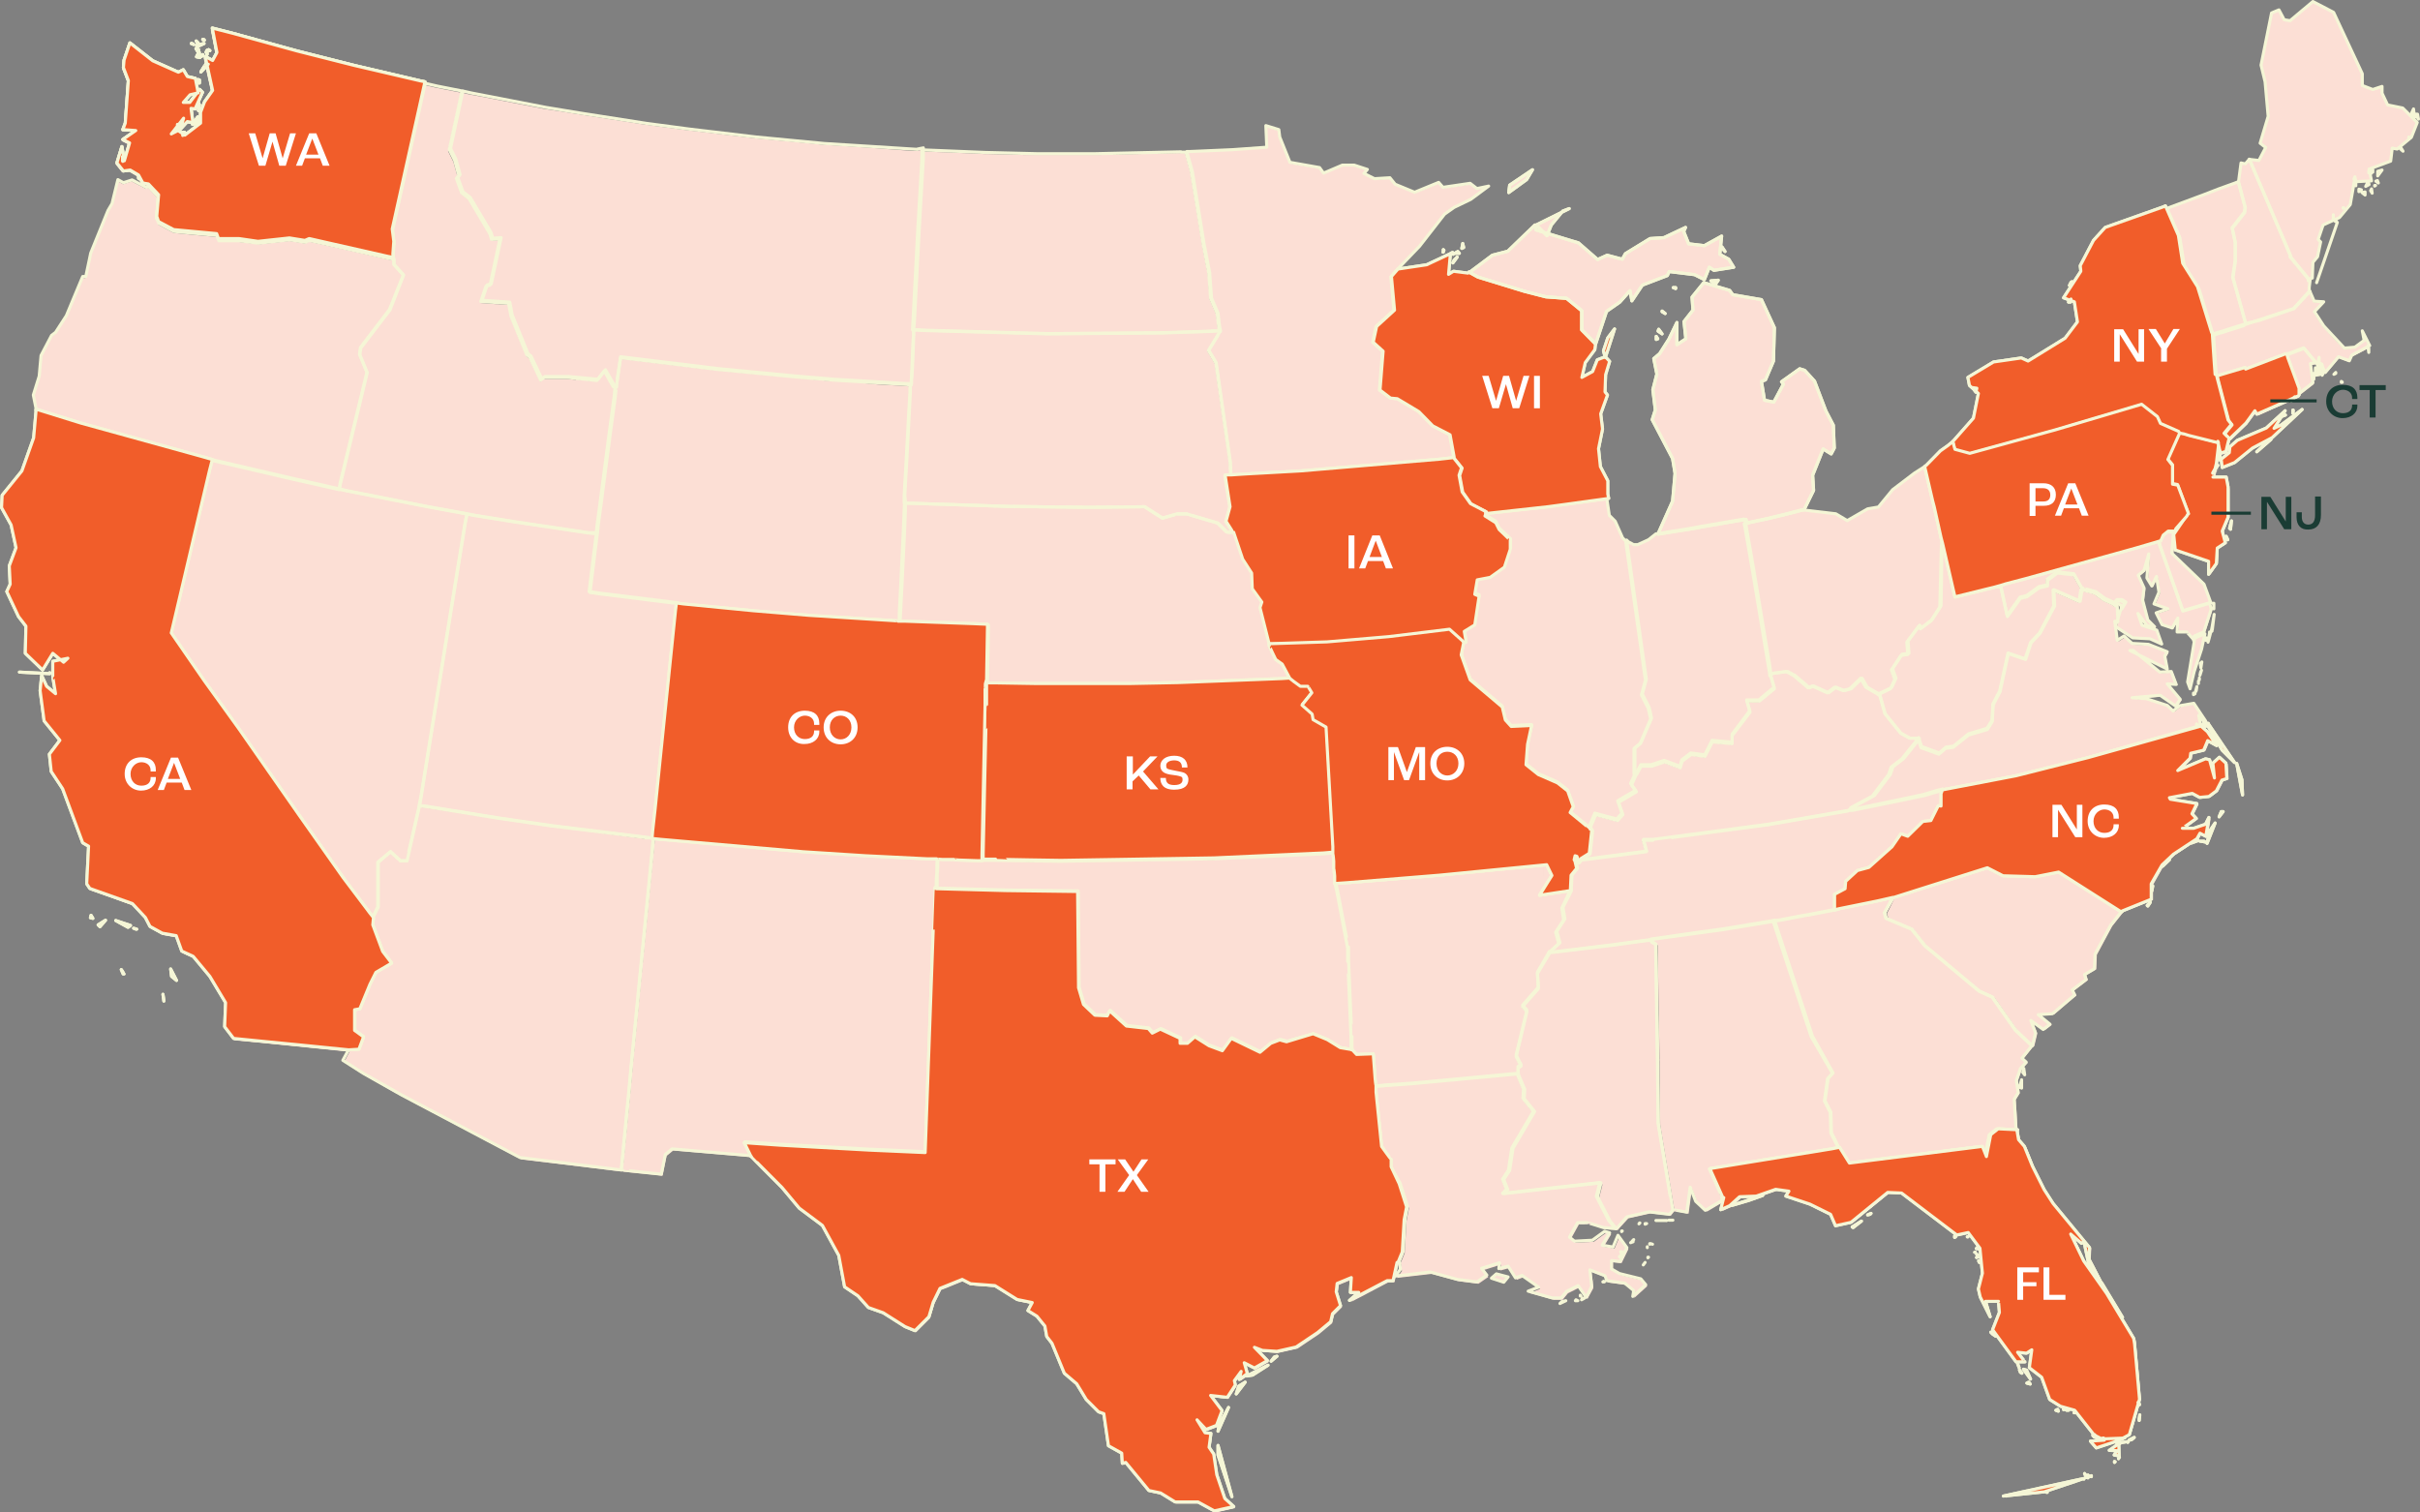 <?xml version="1.0" encoding="UTF-8"?>
<svg xmlns="http://www.w3.org/2000/svg" version="1.1" viewBox="0 0 784.2 490.1">
  <rect x="0" y="0" width="784.2" height="490.1" fill="#808080" stroke="none"/>
  <defs>
    <style>
      .cls-1, .cls-2 {
        fill: #f15d2a;
      }

      .cls-1, .cls-2, .cls-3 {
        stroke: #f5f6d6;
        stroke-linejoin: round;
        stroke-width: 1px;
      }

      .cls-4 {
        fill: #fcdfd5;
      }

      .cls-5 {
        fill: #fff;
      }

      .cls-6, .cls-3 {
        fill: none;
      }

      .cls-7 {
        isolation: isolate;
      }

      .cls-2 {
        fill-rule: evenodd;
      }

      .cls-8 {
        fill: #1a3c34;
      }
    </style>
  </defs>
  <!-- Generator: Adobe Illustrator 28.6.0, SVG Export Plug-In . SVG Version: 1.2.0 Build 709)  -->
  <g>
    <g id="Layer_1">
      <g id="State_Borders">
        <g id="Inactive_States-2">
          <line class="cls-6" x1="50.5" y1="20.5" x2="40.1" y2="42.3"/>
          <polyline class="cls-4" points="60.6 25.1 45.1 57.8 45.1 57.8 44.9 58.3 44.9 58.3 44.3 59.5 10.8 130.3"/>
          <polyline class="cls-4" points="65.6 14.4 65.6 14.5 64.3 17.2"/>
          <polyline class="cls-4" points="3.7 171.5 3.7 171.5 50.8 71.8 51 71.4 79.1 12.1"/>
          <polyline class="cls-4" points="4.1 196.5 61.3 75.7 61.5 75.2 89.9 15.1"/>
          <polyline class="cls-4" points="8.8 212.7 72.4 78.1 72.7 77.6 100.9 18"/>
          <polyline class="cls-4" points="111.9 20.8 84.6 78.3 84.4 78.9 20.5 213.8 20.1 214.7 17.1 221 17.1 221.1"/>
          <line class="cls-6" x1="15.9" y1="223.5" x2="13.4" y2="228.8"/>
          <polyline class="cls-4" points="16.3 248.9 96.9 78.4 97.1 77.9 122.9 23.4"/>
          <polyline class="cls-4" points="22.4 262 22.4 262 108.5 80 108.7 79.5 134 26"/>
          <polyline class="cls-4" points="28.5 275.1 119.6 82.5 119.8 82.1 130 60.5 130.4 59.6 145 28.9"/>
          <polyline class="cls-4" points="33.8 289.9 116.4 115.3 116.5 115.2 116.5 115.2 146.7 51.2 146.7 51.2 147 50.7 156.2 31.1"/>
          <polyline class="cls-4" points="167.5 33.3 152.6 64.9 152.3 65.4 44 294.4"/>
          <polyline class="cls-4" points="52.4 302.7 159 77.3 159.3 76.7 178.8 35.4"/>
          <polyline class="cls-4" points="61.4 309.7 61.4 309.7 161.4 98.4 161.5 97.9 190.2 37.3"/>
          <polyline class="cls-4" points="69.2 319.1 168.3 109.6 168.6 109.1 201.7 39.1"/>
          <polyline class="cls-4" points="74.1 334.9 149.6 175.2 149.6 175.2 149.6 175.2 149.8 174.9 149.8 174.9 174.6 122.4 174.6 122.4 174.8 121.9 213.2 40.8"/>
          <polyline class="cls-4" points="85 337.7 143.2 214.7 143.4 214.4 143.4 214.4 186.7 122.9 186.9 122.5 224.8 42.3"/>
          <polyline class="cls-4" points="96.8 338.9 122.3 285 122.3 285 122.4 284.8 122.4 284.8 136.9 254.1 136.9 254.1 136.9 254.1 137.1 253.8 137.1 253.8 198.1 124.7 198.4 124.2 200.3 120.1 200.4 120 200.4 120 202.1 116.3 202.2 116 236.5 43.7"/>
          <polyline class="cls-4" points="108.5 340 123.6 308.1 123.7 308.1 123.7 308.1 145.1 262.8 145.1 262.7 195.2 156.9 195.2 156.9 195.6 156.1 213.7 117.7 213.9 117.5 248.2 45"/>
          <polyline class="cls-4" points="117.2 347.9 156.5 264.7 156.6 264.5 190.9 192 191.1 191.6 191.1 191.6 225.4 119.2 225.5 118.9 259.9 46.1"/>
          <polyline class="cls-4" points="126.9 353.4 168 266.4 168.1 266.3 237.1 120.5 237.2 120.2 271.8 47.1"/>
          <polyline class="cls-4" points="136.7 358.6 179.6 268 179.6 268 179.6 267.9 248.9 121.6 249 121.3 283.7 47.8"/>
          <polyline class="cls-4" points="146.5 363.9 191.2 269.5 191.2 269.4 260.6 122.7 260.8 122.4 295.7 48.6"/>
          <polyline class="cls-4" points="156.4 369.1 202.8 270.9 202.9 270.8 272.5 123.6 272.7 123.3 307.7 49.2"/>
          <polyline class="cls-4" points="166.2 374.3 210.7 280.3 210.7 280.3 210.7 280.2 210.8 280 284.5 124.3 284.6 124 319.8 49.7"/>
          <polyline class="cls-4" points="177.5 376.5 207.5 313 207.5 313 207.6 312.8 332 49.9"/>
          <polyline class="cls-4" points="189.1 377.9 204.3 345.8 204.3 345.8 204.4 345.5 204.4 345.5 344.3 50"/>
          <polyline class="cls-4" points="200.7 379.4 201.2 378.4 201.2 378.4 201.3 378.1 201.3 378.1 356.6 50"/>
          <polyline class="cls-4" points="212.5 380.6 215.4 374.4 369 49.8"/>
          <line class="cls-6" x1="381.4" y1="49.5" x2="228.1" y2="373.5"/>
          <polyline class="cls-4" points="240 374.5 241.8 370.6 241.9 370.3 319.8 205.9 319.8 205.9 320.1 205.2 387.1 63.5 387.1 63.5 387.4 63 394 49"/>
          <polyline class="cls-4" points="406.7 48.2 390.6 82.2 390.6 82.2 390.3 82.7 319.3 232.8 319.3 232.8 318.9 233.7 318.9 233.7 253.9 371.1 253.7 371.4 249.2 381"/>
          <polyline class="cls-4" points="410 41.1 410 41.1 410.1 41"/>
          <polyline class="cls-4" points="257.3 389.9 265.7 372.1 265.9 371.8 305.4 288.3 305.5 288.1 318.4 260.9 318.8 260 363.9 164.6 363.9 164.5 393.9 101.2 393.9 101.2 394.1 100.8 394.1 100.8 417.3 51.7"/>
          <polyline class="cls-4" points="266.1 397.3 266.1 397.2 277.7 372.8 277.9 372.5 317.5 288.7 317.6 288.5 322.1 279.1 322.2 278.8 394.9 125.2 395 125 427.9 55.3"/>
          <polyline class="cls-4" points="272.2 410.4 289.8 373.3 289.9 373 329.7 288.9 329.8 288.7 334.3 279.2 334.4 278.9 397.7 145.2 397.7 145.2 397.8 145 440.7 54.4"/>
          <polyline class="cls-4" points="279.2 421.7 341.9 289.1 342 288.9 346.6 279.3 346.7 279 397.9 170.8 397.9 170.8 398 170.6 406 153.7 450.9 58.8"/>
          <polyline class="cls-4" points="288.8 427.4 349.1 299.9 349.1 299.9 349.3 299.5 359 279.1 359.1 278.8 418.6 153 462.2 60.9"/>
          <polyline class="cls-4" points="475 59.8 471.5 67.2 471.5 67.2 471.5 67.2"/>
          <polyline class="cls-4" points="306 417.1 350.3 323.6 350.4 323.2 371.4 278.9 371.5 278.6 431.4 152 447.5 118.1 447.5 118 447.5 118 447.7 117.6 447.7 117.5 447.7 117.5 462.7 85.8"/>
          <polyline class="cls-4" points="318.5 416.6 360.2 328.6 360.3 328.3 383.8 278.7 383.9 278.4 444.2 150.9 473.8 88.5"/>
          <polyline class="cls-4" points="328.8 421 370.2 333.4 370.3 333.2 396.2 278.4 396.4 278.1 457.1 149.9 463.1 137.2 484.5 91.8 484.5 91.8 490.1 80"/>
          <polyline class="cls-4" points="504 76.7 495.3 95 495.3 95.1 470.8 146.9 470.6 147.2 470.6 147.2 469.9 148.7 409 277.6 408.8 277.9 381.3 336 381.2 336.3 337.4 428.7"/>
          <polyline class="cls-4" points="343.4 442.1 392 339.3 392.1 339.1 421.4 277.3 421.5 277 475.7 162.6 475.7 162.6 475.7 162.5 506.7 96.9 506.7 96.9 514.1 81.4"/>
          <polyline class="cls-4" points="350.9 452.3 404.3 339.4 404.3 339.4 404.4 339.2 484.6 169.8 484.6 169.8 484.7 169.5 484.7 169.5 513.6 108.4 513.6 108.4 525.1 84.1"/>
          <line class="cls-6" x1="533.7" y1="92" x2="541.1" y2="76.3"/>
          <polyline class="cls-4" points="358.2 462.9 417.5 337.7 417.5 337.6 417.5 337.6 417.5 337.5 442 285.8 474.8 216.4 474.8 216.4 520.9 118.9 520.9 118.9"/>
          <line class="cls-6" x1="547.4" y1="89.1" x2="551.8" y2="79.8"/>
          <polyline class="cls-4" points="365 474.6 430 337.2 430 337.1 454.8 284.8 482.6 225.9 482.7 225.8 518.3 150.5"/>
          <polyline class="cls-4" points="522.3 168.1 490.5 235.3 490.3 235.6 467.6 283.7 373.1 483.5"/>
          <line class="cls-6" x1="557.6" y1="93.5" x2="536.4" y2="138.4"/>
          <line class="cls-6" x1="561.1" y1="86" x2="560.7" y2="87"/>
          <line class="cls-6" x1="391.9" y1="469.7" x2="383.7" y2="487"/>
          <line class="cls-6" x1="403.8" y1="444.6" x2="403.1" y2="446"/>
          <polyline class="cls-4" points="530.5 176.8 530.5 176.8 527.9 182.3 527.9 182.3 527.7 182.7 527.7 182.7 496.2 249.3 496.1 249.4 480.5 282.5 407.3 437.2 407.1 437.7 404.7 442.7"/>
          <polyline class="cls-4" points="568.3 97 542.3 151.8 542.3 151.8"/>
          <polyline class="cls-4" points="394.7 489.9 394.8 489.5 396.7 485.7"/>
          <polyline class="cls-4" points="419.8 436.8 419.8 436.8 419.8 436.8 493.4 281.2 505.8 254.9 505.9 254.8 530.6 202.7 530.7 202.3 574.7 109.3"/>
          <polyline class="cls-4" points="440 420.2 440 420.2 440 420.2 454.8 388.8 454.8 388.8 455 388.4 501.6 289.9 512.6 266.7 512.6 266.7 512.6 266.6 532 225.8 532.1 225.4 581.6 120.7"/>
          <polyline class="cls-4" points="455.5 413.4 529.3 257.3 529.8 256.4 533.5 248.6 533.7 248.1 589.9 129.3"/>
          <polyline class="cls-4" points="467.7 413.7 494.3 357.4 494.4 357.1 533.1 275.4 533.1 275.4 533.2 275.2 533.2 275.2 547.4 245.1 547.8 244.3 585 165.6"/>
          <polyline class="cls-4" points="479.3 415.1 480.7 412.2 481.3 410.8 565.5 233 565.5 233 565.5 232.9 565.5 232.9 566.2 231.3 566.3 231.3 568.1 227.5 568.3 227 596.3 167.7"/>
          <polyline class="cls-4" points="492.2 413.9 536.5 320.1 536.6 319.9 612.4 159.9"/>
          <line class="cls-6" x1="509.9" y1="402.4" x2="501.4" y2="420.5"/>
          <polyline class="cls-4" points="512.8 396.4 517.5 386.4 517.5 386.4 518.4 384.5 518.4 384.5 536.9 345.3 536.9 345.3 537 345.1 537 345.1 625.2 158.8 632.4 143.5"/>
          <polyline class="cls-4" points="640.1 127.3 640.1 127.3 640.2 127.2 640.2 127.1 644.2 118.5 644.2 118.5 644.2 118.5"/>
          <polyline class="cls-4" points="657.2 117.2 629.3 176.2 629.1 176.6 538 369 537.9 369.2 524.7 397.1 524.7 397.1"/>
          <polyline class="cls-4" points="521.4 404.2 517.4 412.7 515.5 416.5 513.7 420.5 513.7 420.5"/>
          <polyline class="cls-4" points="538.8 393.5 541.1 388.5 541.2 388.3 600.6 262.7 600.6 262.7 600.6 262.7 600.9 262.3 600.9 262.3 600.9 262.2 601.4 261.1 601.5 261 633.3 193.7 633.3 193.7 691.5 70.6"/>
          <line class="cls-6" x1="529" y1="414.1" x2="527.6" y2="417.1"/>
          <polyline class="cls-4" points="551.8 391.9 555.7 383.6 555.9 383.4 614.3 260 614.5 259.5 647.1 190.5 647.3 190.2 703.5 71.4 703.5 71.3 705.8 66.4 705.9 66.4 705.9 66.4"/>
          <polyline class="cls-4" points="720.8 60.8 659 191.5 659 191.5 659 191.5 658.6 192.2 658.6 192.2 628.4 256.1 628.1 256.7 566 388 565.3 389.5 565.2 389.7"/>
          <line class="cls-6" x1="749.4" y1=".4" x2="734.4" y2="32.1"/>
          <polyline class="cls-4" points="758.1 7.9 732.8 61.4 732.8 61.4 724.2 79.6 724.1 79.8 714.4 100.4 714.4 100.4 714.2 100.7 672.9 188.1 672.9 188.1 672.8 188.2 670.3 193.5 670.3 193.5 670.2 193.8 641.8 253.8 641.8 253.9 619.3 301.3 619.2 301.6 579.1 386.2"/>
          <polyline class="cls-4" points="588.8 391.7 627.4 310.2 627.5 310 655.4 251.1 655.4 251 682 194.9 682.2 194.3 703.1 150.2 703.2 150.1 717.5 119.8 717.8 119.2 726.4 101 726.4 101 738.6 75.2 738.7 75.1 764.2 21.1"/>
          <polyline class="cls-4" points="598.9 396.5 608.6 376 608.6 375.9 636.2 317.6 636.4 317.3 669.3 247.6 669.4 247.5 688.6 207"/>
          <line class="cls-6" x1="694.2" y1="195" x2="689.1" y2="205.8"/>
          <polyline class="cls-4" points="772.1 30.5 745.2 87.3 745.1 87.4 738.3 101.9 738.3 102 722 136.4 721.9 136.5 718.6 143.5 718.6 143.6 705.8 170.6 705.8 170.6 705.8 170.6 704.9 172.5 704.9 172.5 704.3 173.8 704.3 173.8 704 174.4 704 174.4 704 174.4 696.8 189.6"/>
          <line class="cls-6" x1="710.6" y1="186.3" x2="702.6" y2="203.4"/>
          <line class="cls-6" x1="721.8" y1="162.7" x2="713" y2="181.3"/>
          <line class="cls-6" x1="700.2" y1="208.5" x2="700" y2="208.8"/>
          <polyline class="cls-4" points="699.2 210.4 697.2 214.7 696.8 215.7 691.7 226.3 691.7 226.4 683.5 243.7 683.4 243.9 645.7 323.6 645.5 324 621.7 374.3 621.7 374.3 615.8 386.9"/>
          <polyline class="cls-4" points="752.4 98 752 99 752 99"/>
          <polyline class="cls-4" points="750.4 102.2 750.4 102.2 736.3 132.2 736.3 132.2 736.2 132.2"/>
          <line class="cls-6" x1="781.1" y1="37.4" x2="776" y2="48.2"/>
          <line class="cls-6" x1="775" y1="50.4" x2="773.9" y2="52.6"/>
          <polyline class="cls-4" points="732.8 139.6 730.1 145.3 730.1 145.3"/>
          <polyline class="cls-4" points="710.1 213.6 710.1 213.6 713.7 206 714.1 205.1 714.1 205.1 714.1 205"/>
          <line class="cls-6" x1="758.3" y1="111.7" x2="754.6" y2="119.4"/>
          <line class="cls-6" x1="704.7" y1="225" x2="703.2" y2="228"/>
          <polyline class="cls-4" points="702.6 229.3 697.7 239.6 697.7 239.6 697.6 239.9 653 334.1 653 334.1 652.9 334.4 634.8 372.6 634.8 372.7 624.9 393.6"/>
          <line class="cls-6" x1="652.7" y1="360.9" x2="633.9" y2="400.5"/>
          <polyline class="cls-4" points="669.8 324.6 669.8 324.6 671.4 321.3 671.6 320.8 671.6 320.8 711.8 235.9 712 235.6 712.1 235.3 712.7 234.1 712.7 234.1 713.2 232.9 713.2 232.9 713.5 232.3"/>
          <polyline class="cls-4" points="657.7 376.3 641.9 409.7 641.9 409.7"/>
          <polyline class="cls-4" points="713.4 258.6 717.1 250.8 717.3 250.3 717.3 250.3 719.4 245.9"/>
          <line class="cls-6" x1="720.9" y1="242.8" x2="720.4" y2="243.8"/>
          <polyline class="cls-4" points="704.8 276.7 704.8 276.7 708.6 268.7"/>
          <polyline class="cls-4" points="709.3 267.1 709.3 267.1 710.6 264.4"/>
          <line class="cls-6" x1="664.1" y1="388.7" x2="647.6" y2="423.7"/>
          <polyline class="cls-4" points="726.4 257.2 726.4 257.2 726.5 257"/>
          <polyline class="cls-4" points="652.1 440.2 670.9 400.4 671 400.3 671.8 398.4"/>
          <polyline class="cls-4" points="661.4 446.6 677.5 412.4 677.8 411.8 678.2 411.1"/>
          <polyline class="cls-4" points="668.8 456.9 668.9 456.7 669 456.4 684.7 423.2 684.9 422.9 685 422.8"/>
          <polyline class="cls-4" points="677.6 464.3 691.4 435.2 691.4 435.1"/>
          <polyline class="cls-4" points="689.4 465.4 690.3 463.6 690.3 463.6 690.3 463.6 690.3 463.5"/>
          <polygon class="cls-4" points="751.4 121.7 750 121.9 750.1 119.5 751.4 121.7"/>
          <polygon class="cls-4" points="749.6 123.2 749.2 122.1 749.5 121.3 749.6 123.2"/>
          <polygon class="cls-4" points="756.7 121.3 756.7 121 756.1 121.6 756.7 121.3"/>
          <polygon class="cls-4" points="758.5 124.2 758.8 124.1 758.5 123.9 758.5 124.2"/>
          <polygon class="cls-4" points="44.5 58 44.9 58.3 44.6 57.4 44.5 58"/>
          <polygon class="cls-4" points="505.3 422.7 507.2 421.8 505.9 422.1 505.3 422.7"/>
          <polygon class="cls-4" points="483.1 414.5 487.1 415.8 488.5 414.1 484.7 413.1 483.1 414.5"/>
          <polygon class="cls-4" points="510.3 421.8 511.1 421.8 510.5 421.5 510.3 421.8"/>
          <polygon class="cls-4" points="512.3 421.5 513.2 421 512.6 421 512.3 421.5"/>
          <polygon class="cls-4" points="519.2 415.7 519.7 415.7 519.5 415.5 519.2 415.7"/>
          <polygon class="cls-4" points="511.8 420.3 512.1 420.3 511.9 420 511.8 420.3"/>
          <polygon class="cls-4" points="525.5 399.2 525.4 399.4 525.3 399.4 525.5 399.2"/>
          <path class="cls-4" d="M346.6,279.3h-12.2c0-.1-12.1-.3-12.1-.3h-.2l-4.4,9.4,8.2.2h4l12.2.2h7.2c0,.1.1,10.7.1,10.7l9.7-20.4-12.5.2h0ZM305.4,288.3l-39.5,83.5,12,.7,39.7-83.8-12.2-.4ZM198.6,125.6l-.5-.9-61.1,129.1h0l-.7,4.6-.5,2.9,2.4.3,6.9,1.1,11.4,1.8,34.3-72.5h-.2l2.2-17.8v-.9h.2l.3-3,.8-5.9,1-7.4h0l2.1-16.2,1.6-11.8.3-3-.5-.4h0ZM257.1,122.4l-8.3-.8-11.8-1.1-5-.5-6.7-.8-11.6-1.4-11.6-1.4h-1.2c0,0-.6,3.7-.6,3.7h0l-.8,5.2v.6c-.1,0-.4,3-.4,3l-1.6,11.8-2,15.5-1.1,8.2-.8,5.9-.3,3-.2,1.3-2.1,17.1h0v.4h-.1l-34.3,72.5,5.1.8,6.3.9,10.2,1.5,1.3.2,11.6,1.4,69.4-146.7-3.4-.3h0ZM195.7,120.5l-2.4,3.1-6.6-.7-43.3,91.5h0l-6.3,39.4,61.1-129.1-2.5-4.2ZM305.4,288.3l-39.5,83.5,12,.7,39.7-83.8-12.2-.4ZM346.6,279.3h-12.2c0-.1-12.1-.3-12.1-.3h-.2l-4.4,9.4,8.2.2h4l12.2.2h7.2c0,.1.1,10.7.1,10.7l9.7-20.4-12.5.2h0ZM257.1,122.4l-8.3-.8-11.8-1.1-5-.5-6.7-.8-11.6-1.4-11.6-1.4h-1.2c0,0-.6,3.7-.6,3.7h0l-.8,5.2v.6c-.1,0-.4,3-.4,3l-1.6,11.8-2,15.5-1.1,8.2-.8,5.9-.3,3-.2,1.3-2.1,17.1h0v.4h-.1l-34.3,72.5,5.1.8,6.3.9,10.2,1.5,1.3.2,11.6,1.4,69.4-146.7-3.4-.3h0ZM195.7,120.5l-2.4,3.1-6.6-.7-43.3,91.5h0l-6.3,39.4,61.1-129.1-2.5-4.2ZM198.6,125.6l-.5-.9-61.1,129.1h0l-.7,4.6-.5,2.9,2.4.3,6.9,1.1,11.4,1.8,34.3-72.5h-.2l2.2-17.8v-.9h.2l.3-3,.8-5.9,1-7.4h0l2.1-16.2,1.6-11.8.3-3-.5-.4h0ZM305.4,288.3l-39.5,83.5,12,.7,39.7-83.8-12.2-.4ZM346.6,279.3h-12.2c0-.1-12.1-.3-12.1-.3h-.2l-4.4,9.4,8.2.2h4l12.2.2h7.2c0,.1.1,10.7.1,10.7l9.7-20.4-12.5.2h0ZM257.1,122.4l-8.3-.8-11.8-1.1-5-.5-6.7-.8-11.6-1.4-11.6-1.4h-1.2c0,0-.6,3.7-.6,3.7h0l-.8,5.2v.6c-.1,0-.4,3-.4,3l-1.6,11.8-2,15.5-1.1,8.2-.8,5.9-.3,3-.2,1.3-2.1,17.1h0v.4h-.1l-34.3,72.5,5.1.8,6.3.9,10.2,1.5,1.3.2,11.6,1.4,69.4-146.7-3.4-.3h0ZM195.7,120.5l-2.4,3.1-6.6-.7-43.3,91.5h0l-6.3,39.4,61.1-129.1-2.5-4.2ZM198.6,125.6l-.5-.9-61.1,129.1h0l-.7,4.6-.5,2.9,2.4.3,6.9,1.1,11.4,1.8,34.3-72.5h-.2l2.2-17.8v-.9h.2l.3-3,.8-5.9,1-7.4h0l2.1-16.2,1.6-11.8.3-3-.5-.4h0ZM305.4,288.3l-39.5,83.5,12,.7,39.7-83.8-12.2-.4ZM346.6,279.3h-12.2c0-.1-12.1-.3-12.1-.3h-.2l-4.4,9.4,8.2.2h4l12.2.2h7.2c0,.1.1,10.7.1,10.7l9.7-20.4-12.5.2h0ZM257.1,122.4l-8.3-.8-11.8-1.1-5-.5-6.7-.8-11.6-1.4-11.6-1.4h-1.2c0,0-.6,3.7-.6,3.7h0l-.8,5.2v.6c-.1,0-.4,3-.4,3l-1.6,11.8-2,15.5-1.1,8.2-.8,5.9-.3,3-.2,1.3-2.1,17.1h0v.4h-.1l-34.3,72.5,5.1.8,6.3.9,10.2,1.5,1.3.2,11.6,1.4,69.4-146.7-3.4-.3h0ZM195.7,120.5l-2.4,3.1-6.6-.7-43.3,91.5h0l-6.3,39.4,61.1-129.1-2.5-4.2ZM198.6,125.6l-.5-.9-61.1,129.1h0l-.7,4.6-.5,2.9,2.4.3,6.9,1.1,11.4,1.8,34.3-72.5h-.2l2.2-17.8v-.9h.2l.3-3,.8-5.9,1-7.4h0l2.1-16.2,1.6-11.8.3-3-.5-.4h0ZM305.4,288.3l-39.5,83.5,12,.7,39.7-83.8-12.2-.4ZM346.6,279.3h-12.2c0-.1-12.1-.3-12.1-.3h-.2l-4.4,9.4,8.2.2h4l12.2.2h7.2c0,.1.1,10.7.1,10.7l9.7-20.4-12.5.2h0ZM257.1,122.4l-8.3-.8-11.8-1.1-5-.5-6.7-.8-11.6-1.4-11.6-1.4h-1.2c0,0-.6,3.7-.6,3.7h0l-.8,5.2v.6c-.1,0-.4,3-.4,3l-1.6,11.8-2,15.5-1.1,8.2-.8,5.9-.3,3-.2,1.3-2.1,17.1h0v.4h-.1l-34.3,72.5,5.1.8,6.3.9,10.2,1.5,1.3.2,11.6,1.4,69.4-146.7-3.4-.3h0ZM195.7,120.5l-2.4,3.1-6.6-.7-43.3,91.5h0l-6.3,39.4,61.1-129.1-2.5-4.2ZM198.6,125.6l-.5-.9-61.1,129.1h0l-.7,4.6-.5,2.9,2.4.3,6.9,1.1,11.4,1.8,34.3-72.5h-.2l2.2-17.8v-.9h.2l.3-3,.8-5.9,1-7.4h0l2.1-16.2,1.6-11.8.3-3-.5-.4h0ZM305.4,288.3l-39.5,83.5,12,.7,39.7-83.8-12.2-.4ZM346.6,279.3h-12.2c0-.1-12.1-.3-12.1-.3h-.2l-4.4,9.4,8.2.2h4l12.2.2h7.2c0,.1.1,10.7.1,10.7l9.7-20.4-12.5.2h0ZM257.1,122.4l-8.3-.8-11.8-1.1-5-.5-6.7-.8-11.6-1.4-11.6-1.4h-1.2c0,0-.6,3.7-.6,3.7h0l-.8,5.2v.6c-.1,0-.4,3-.4,3l-1.6,11.8-2,15.5-1.1,8.2-.8,5.9-.3,3-.2,1.3-2.1,17.1h0v.4h-.1l-34.3,72.5,5.1.8,6.3.9,10.2,1.5,1.3.2,11.6,1.4,69.4-146.7-3.4-.3h0ZM195.7,120.5l-2.4,3.1-6.6-.7-43.3,91.5h0l-6.3,39.4,61.1-129.1-2.5-4.2ZM198.6,125.6l-.5-.9-61.1,129.1h0l-.7,4.6-.5,2.9,2.4.3,6.9,1.1,11.4,1.8,34.3-72.5h-.2l2.2-17.8v-.9h.2l.3-3,.8-5.9,1-7.4h0l2.1-16.2,1.6-11.8.3-3-.5-.4h0ZM305.4,288.3l-39.5,83.5,12,.7,39.7-83.8-12.2-.4ZM346.6,279.3h-12.2c0-.1-12.1-.3-12.1-.3h-.2l-4.4,9.4,8.2.2h4l12.2.2h7.2c0,.1.1,10.7.1,10.7l9.7-20.4-12.5.2h0ZM257.1,122.4l-8.3-.8-11.8-1.1-5-.5-6.7-.8-11.6-1.4-11.6-1.4h-1.2c0,0-.6,3.7-.6,3.7h0l-.8,5.2v.6c-.1,0-.4,3-.4,3l-1.6,11.8-2,15.5-1.1,8.2-.8,5.9-.3,3-.2,1.3-2.1,17.1h0v.4h-.1l-34.3,72.5,5.1.8,6.3.9,10.2,1.5,1.3.2,11.6,1.4,69.4-146.7-3.4-.3h0ZM195.7,120.5l-2.4,3.1-6.6-.7-43.3,91.5h0l-6.3,39.4,61.1-129.1-2.5-4.2ZM198.6,125.6l-.5-.9-61.1,129.1h0l-.7,4.6-.5,2.9,2.4.3,6.9,1.1,11.4,1.8,34.3-72.5h-.2l2.2-17.8v-.9h.2l.3-3,.8-5.9,1-7.4h0l2.1-16.2,1.6-11.8.3-3-.5-.4h0ZM305.4,288.3l-39.5,83.5,12,.7,39.7-83.8-12.2-.4ZM346.6,279.3h-12.2c0-.1-12.1-.3-12.1-.3h-.2l-4.4,9.4,8.2.2h4l12.2.2h7.2c0,.1.1,10.7.1,10.7l9.7-20.4-12.5.2h0ZM257.1,122.4l-8.3-.8-11.8-1.1-5-.5-6.7-.8-11.6-1.4-11.6-1.4h-1.2c0,0-.6,3.7-.6,3.7h0l-.8,5.2v.6c-.1,0-.4,3-.4,3l-1.6,11.8-2,15.5-1.1,8.2-.8,5.9-.3,3-.2,1.3-2.1,17.1h0v.4h-.1l-34.3,72.5,5.1.8,6.3.9,10.2,1.5,1.3.2,11.6,1.4,69.4-146.7-3.4-.3h0ZM195.7,120.5l-2.4,3.1-6.6-.7-43.3,91.5h0l-6.3,39.4,61.1-129.1-2.5-4.2ZM198.6,125.6l-.5-.9-61.1,129.1h0l-.7,4.6-.5,2.9,2.4.3,6.9,1.1,11.4,1.8,34.3-72.5h-.2l2.2-17.8v-.9h.2l.3-3,.8-5.9,1-7.4h0l2.1-16.2,1.6-11.8.3-3-.5-.4h0ZM767.2,112.6l.5-.3-2.4-4.8.6,3.1-3,2.2-3.4.3-1.3-1.3-5.4-5.9-2.4-3.6h0l-.6-1,2.2-2.3h0l.8-.9h-.4l-2.7-.2-1.3-3v-.2c0,0-5.2,5.6-5.2,5.6h0l5.1-5.6v-1.3l.3-2.4-.6.3v-.6c0,0-2.8-3.2-2.8-3.2l-3.2-3.9v-.6l-3.3-7.8-5.8-13.7-4.1-9.6-1.3,1.5-1.4-.3-.8,6.1h0c0,0,2.2,8.3,2.2,8.3l-.2,1.6-4,5.1,1,4.7v5.9l-.8,5.4,3,10.6,1.1,4.1h0l-1.1-4-3.1-11,.8-5.4v-5.9l-1-4.7,4-5.1.2-1.6-2.2-8.2-1.3.5-3,1.1-2,.7-4.9,1.9-8.1,3h0l-3.2,1.2-.6.2,1.5,3.5,2.7,6.1,1.4,9-.5-.8-1.4-9-2.2-5.2-2-4.4-.6.3-9.4,3.3-9.5,3.4-3.8,4.2-4.3,8.2.2,1.8-5.6,8.6,2.1.8.3-.4v.4c0,0,1.1.5,1.1.5l1,6.5-4,5.3-11.8,7.3h-.2c0,0-2.2-.9-2.2-.9l-9,1.3-1.6.9h0l-6.7,4.1.5,2.6,1.4,1.3-.4-.6,1.4.2-.2,1h0l.7.7-1.6,8-6.7,7.6-.2.2-1.4,1.1-2.4,1.7-4.5,4.6-.6.5-3.3,2.1-7.1,5.4-.8.9-3.8,4.7-3.5.6-6.6,3.8-2.1-1.2-1.6-1-9.7-1.2h-1c0-.1.6-.3.6-.3v-.3c0,0,2.9-5.9,2.9-5.9l-.3-4.9,3.4-8.5,2.6,1.6,1-1.9-.3-7.4-2.4-4.6-1.6-4.2-2.1-5.5-3.2-3.5-1.6-.5-1.4,1-4.5,3.2.6.8-3.1,5.8-3-.6-1-6.1,1.3-.5,2.6-6.1.2-8v-2.8c0,0-4.1-9.1-4.1-9.1l-2.3-.4-7-1.2-1-1.4-2.7-.8-5.7-1.7-3.8,4.7.3,4.2-2.9,3.7.6,5.6-2.9,1.9v-7.2l-2.6,5.4-3,4.7-1.9,1.6,1,5-1.3,5.1.8,6.5-1,3.2,1.1,2.1,5.5,10.4.5,3h0l.3,1.8-.8,9-4.5,10.1v.4c0,0-.9.1-.9.1l-2.4,1.9-3.5,1.6h-1.4c0-.1-1.6-.9-1.6-.9l-.6-.6,1,7h0l2.8,20,2.6,18.1-1.3,4.8v.2c0,0,2.2,4.1,2.2,4.1l.8,3.5-3.5,8.1h0c0,.1,3.4-7.8,3.4-7.8l-.8-3.5-2.1-4v-.3c0,0,1.2-4.8,1.2-4.8l-2.5-18-2.8-20h0l-1-7.1-1-1-2.4-5.4-1-1-.9-.9-.8-5.3h0c0-.1.5-.2.5-.2l-.3-1.4v-3.9l-2.4-4.6v-1c0,0-.6-4.8-.6-4.8l1.3-6.4-.6-4.9,2.2-6.1-.8-1,.2-5.6.8-2.8h0l.5-1.5-1.3-1.4v.2c0,0-.2-.3-.2-.3l-2.5,1-1.5,3.8-3.5,1.9,1.1-4.8,3.1-4.2.2-1.8h0c0,0-3.3-3.4-3.3-3.4l-1.2-1.2v-6.2l-4.9-4h-.8c0,0-5.9-.5-5.9-.5l-5.5-1.4-1.5-.4-9.3-2.8-5.8-1.8-2.9-1.6-.3.3-1.8-.2-2.8-.4-1.6,1,.6-6.7-7.2,3.3-.5.2-9.4,1.4-2.1,2.4,1,10.9-5.8,5.3-1.1,5.1,3.2,2.9-.3,3.5h0l-.7,9.1,2.4,1.8-2.6-1.8.7-8.6h0l.3-4-3.2-2.9,1.1-5.1,5.8-5.3-1-10.8,2.1-2.4,7.2-7.5,8.1-10.4,3.1-2.2.5-.2h0l4.9-2.3,5.8-4.3-3.8.8-2.2-1.7-1.2.2-7.6,1.1-1.4-1.6-3.8,1.6-4,1.6-6.3-2.6-1-1.2-.7-.9-5,.3-3.4-1.7,1.1-1.3-2.2-.7-2.1-.7h-3.9l-6.1,2.6-.8-1.1-.5-.7-9.6-1.7-.5-1.2-2.8-7-.3-2.4-4.1-1.3h-.1c0,0,.3,6.9.3,6.9l-3.7.3-7.4.5-5.2.2-8.6.4h-1c0,0,1.8,6.6,1.8,6.6l1.1,7,2.7,16.4.5,2.9h0l1.2,6.4.6,8.2,1.7,3.9h0l.4,1,.5,4.2.3,1.4v.3c-.1,0-3.8,6.1-3.8,6.1l2.4,4,1,7.3,2.8,20,.7,5,.2,4.2h-.1l-.2-4.1-.7-4.9h0l-2.9-20-1-7.3-2.4-4,3.7-6.1v-.3c.1,0-.1,0-.1,0l-.3-1.4-.5-4.2-.3-.7h0l-1.8-4.2-.6-8.2-1.2-6.1-.6-3.2-2.6-16h0l-1.2-7.4-1.8-6.5h-1.6c0,0-1.1,0-1.1,0l-12.4.3-12.4.3h-12.3c0,0-8.7,0-8.7,0h-3.6c0,0-12.2-.3-12.2-.3h-.8l-11.3-.5-8.1-.3h-.5v-.6l-2,.4h-1.4c0,0-12-.9-12-.9l-12-.8-4.9-.3-7-.7-11.8-1.1-3.2-.3-8.5-1-11.7-1.4-1.8-.2-9.8-1.3-3.8-.5-7.7-1.2-11.5-1.8-2.6-.4-8.8-1.4-2.1-.3-9.2-1.8-11.3-2.2-3.8-.7-2.6-.6-4,18.6,1.2,2.3.5,1.1,1.4,5.1-.3.3-1.4-5-.5-1h0l-1.2-2.4,4.1-19-4.6-.9-3.5-.7-2.6-.6-1.3-.3-7.2,32.4-3.4,15.3.5,4-.3,4.2v-.5c0,0,.2-4.2.2-4.2l-.5-4,3.1-14,7.5-33.7-1.5-.3-2-.5-11.1-2.6-8.3-1.9-2.7-.7-11-2.8-4.9-1.2-6.1-1.7-10.9-3-4.1-1.1-6.3-1.6,1.5,7.9-1.4,2.6-2.4-1.3.5,2.4h.5c0,.1-.4.5-.4.5l1.8,8.1-2.6,3.7-1.3,3.4v3.5l-5.1,3.9-.5-.3-.2.4v-.6l-1.5-1-2.2,1.1,2-2.6v-.5h.3c0,0,1.7-2,1.7-2l-1,3.5,2.2-2.4,1.8.3-.6-4.6,1.3.2,2.4-5.4-.9-.9-.6.7v.4c0,0-.3.1-.3.1l-2.3,3h-2.1c0,0,2.2-2.5,2.2-2.5l2.2-.5.3-.5-.8-4.3-2.5-.6h0l-1.3-2.2-1.6.8-7.1-3.2-1.2-.5-7.4-5.8-1.9,5.6-.2,2.4,1.6,4.2-1,13.8-.8,2.1h.5l3.7.3-4.2,2.9,2.2,1.1-1.7,5.8-.8-4.6-1.6,5.3,2.1,2.6,2.2-.3,2.7,1.6.4.8h0l1,1.8,1.8.3,3.3,3.5-.6,7,.4,1.1.2.7,4.9,2.6,5.4.5,8.5.8.6,1.6h6.6c0,0,6.2.9,6.2.9h1.2c0,0,9-1.1,9-1.1l3.5.6,1.5.2,1.4-.6,8.7,2,11.5,2.4,5.8,1.3,1.7.3v.5c0,0-1.6-.3-1.6-.3l-6.1-1.4-11.1-2.5-8.5-1.9-1.4.6-1.7-.3-3.3-.5-9.2,1h-1c0,0-6.2-.7-6.2-.7h-4.8c0,0-1.8,0-1.8,0l-.6-1.6-8.7-.8-5.2-.5-4.9-2.6-.4-.8-.4-.9.6-6.9-3.3-3.5h0c0,0-.6.4-.6.4l-2.7-1.4-1.9-1-2.8.9-1.8-1-1.9,7.8-1.3,2.2-5.6,13.8-1.6,7.6h-1c0,0-5.3,12.7-5.3,12.7l-3.5,5.4-1.3,1-3.4,6.5-.6,6.7-1.9,6.1.4,2.1.6,2.9h.1l-.8,9-3.8,10.7-6.4,7.9-.2,4,3.1,5.6.2,1.1h0l1.4,6.3-2.2,5.9.3,5.9-1.1,2.4,2.1,4.5,1.7,3.6,2.4,3.1-.2,8.8.8.7,4.8,4.7,3.3-5.4,2.5,2.1,1.1-.2,1.3-.3-1.4,1.3-.3-.2-.7-.6-2.5.5v4.7c-.1,0,.2,1.8.2,1.8h0l.7,4-1.9-1.6-1-.8-1.6-3.5-.5,4.9.6,4.7.7,5.1,5.1,6.3-3.4,4.5.5,4.2.2,1.4,3.7,5.6,2.3,6.1h0l4.2,11.4,1.9,1.1v.6l-.6,11.6,1,1.5,4.9,1.7,8.9,3.2,1.2,1.3,3,3.2,1.5,2.9,4,2.2h0l4.5.8,1.8,5,2.6,1.2h0l1.1.5,5.4,6.5,1.4,2.4,3.7,6.1-.3,7.8,1.5,1.9,1.5,1.9,9.5.9,11.8,1.2,11.8,1.2,4.2.4-1.8,3.4,6.2,4,.3.2,9.3,5.3,3.1,1.7,6.8,3.6,9.9,5.2,9.8,5.2,9.9,5.2,2.1,1.1,9.2,1.1,11.6,1.4,11.6,1.4h.4v-1h.1l2.5-25.9.6-6.7h0l3.2-32.7h0l3.2-32.8h0l.5-5.2.3-3.1h.1l-.3,3.1-.5,4.9-3.2,32.8-3.2,32.8h0v.2l-.6,6.7-2.5,25.6h0v1.3c-.1,0,.2.1.2.1l11,1.1,1.6.2,1.3-6.4,2.2-1.8,10.5.9,11.8,1,3.1.3.2.3,10,10,4.1,4.9,1.5,1.8,7.3,5.5h.2c0,.1,5.3,9.8,5.3,9.8l.6,3.3,1.3,6.9,4.3,2.9,1.4,1.5,2,2.3,4.8,1.7,2.8,1.8,4.3,2.7,3.2,1.3,4.5-4.5,1.4-4.7,2.2-4.5,1.6-.6,5.6-2.3,2.7,1.4,4.2.3,3.7.3,6.6,4.1.6.4,4.9,1-1.4,2.6,2.9,1.8,1.6,2,1,1.2.6,3.4,1.7,2.2,2.7,6.5,1.3,3.2,4,3.4,2.2,3.6.9,1.5,4,4,1.7.6.7,4.6.8,5.8,4.3,2.4.2,3.3,1.1-.3.4.4,7.1,8.7,1,.2,2.8.6,4.7,2.9h7.4l5.3,2.9,1.5-.3,4.8-1.1-2.9-2.6v-.2c-.1,0-2.6-7.5-2.6-7.5l-1-6.7-1.2-1.8-.3-.4.6-4.5-1.9-.2-2.6-4.2,2.9,3.1,3.4-1.3,1.8-4.8-3.7-4.9,5.4.6,2.6-4-.3-1.4,2.2-3-.6,2.6,1.7-1.2h0l.9-.7-.2-.8-.8-2.7,1.7.8,1.6.9,4.2-2.4-3.4-3.5-.8-.8,1,.4,1.7.6,4.7.3,6.2-1.4h0l7-4.7,4.2-3.5.6-2.6,2.6-2.6-1.4-4.5.3-2.7,4.6-1.9-.3,4.8h2.7l-3,2.6,2.9-1.5h0l9.3-4.9h1.9c0-.1,1.3-5.9,1.3-5.9h.3l1.4-3.4.6-10.4.8-4.2-.8-2.5h0l-1.6-4.9-2-4.3,2.3,4.1,1.5,4.7.9,2.8-.8,4.2-.6,10.4-1.4,3.4h.2l.3,2.4-1.6,2.2,3.5-.4,7.8-.9,4.4,1.2,4.4,1.2,6.3.8.9-.6,2.3-1.6-1-1.2-.7-1,1.4-.4,4.4-1.4-.2,1.9,3-.8,2.4,3.8,1.3-.5.8-.3,5.4,3.8-3.4,1.3,6.4,1.8,1.4.4h2.9l1.7-2.1,3.8-1.9,2.5,3.6h0v.2c0,0,1.9-3.5,1.9-3.5v-.6c0,0-.6-4.8-.6-4.8l2.3.9,2.6,1,.6,1.6,5.8.8,1.3,1,1.6,1.3-.3,1.9,4.2-3.8-1.6-1.9-2.5-.6-4.4-1.1-2.6-1.5v-2.7c0,0,2.8.3,2.8.3l2.2-4.5-2.9-4-1.6,3.8-1.1-.2-2.4-.4,2.4-4-1.6-.5-4,2.9-5.8.3h-.1c0-.1-1.5-1.3-1.5-1.3l2.6-4.7h1.7c0-.1,1.4-.1,1.4-.1l5.3,1.7,3.8.3-2.1-2.6-4-7.8.4-1.6h0l.7-2.8h.4l-.2.9h0l-.9,3.5,4,7.8,2.1,2.6h0c0-.1,1.1-1.3,1.1-1.3h0l2.3-2.5,7.2-1.6,4.5.5,2.1.2,1-1.3-.7-4-3.2-19.2-.8-4.9-.2-19h0v-1.5l-.4-23.7-.2-13.8-1.3-.8-.2-.7h.2l.2.5,1.3.8.2,13.8.4,23.8v1.4h0l.2,19.1.8,4.9,3.2,19.2.7,4.1h.3c0-.1,4.2.7,4.2.7l1.1-8.1,1.8,4.6,2.5,2.3.6.5,5.9-3.5-.9,3.3,2.9-1.3,3.2-2.9h2.5c0-.1,2.9-.2,2.9-.2l6.3-2.2,3.9.5h.4l-1,1.6,7.8,2.6,2.5,1.2,4.2,2,1.6,3.7,4.3-.9.7-.2,11.9-9.7,4.2.2h.2l8.9,6.7,9,6.9h0l3.7-.8,3.8,5.1.5,4.9h0l.3,3.2-1.3,5.1.6,2.6,3.2,6.4-1.5-5h4.2c0-.1,0,1.7,0,1.7l.2,1.9-2.2,5.6,6.6,9,1,1.4h2.9c0,.1-2.4-3.1-2.4-3.1l2.9.3,1.7-1.1-.8,5.8,4,3.1h0l2.6,7.2,3.5,2.2,1.5.4,3.1.9,5.5,7,.7.9h.3-.2c0,.1,3.1,1.7,3.1,1.7l-.3-.6h.3v.6h.2c0,.1-4.5.4-4.5.4l1.9,2.2,7.2-2.4,3.1-1.7.4-.2.5-1.6h0l2.5-8.6v-.2c0,0,.1-.3.1-.3h0c0,.1.3-.8.3-.8l-1.6-17.9v-.6h0l-.2-1.2-6.5-10.8-2.3-3.8-4.9-6.9-2.5-3.6-4.1-8.5v-.2c0,0,.1.1.1.1l3.3,2.9.8-.6,1.6,7.6,1.1,1.6,2.9,4.2-2.5-4.9-1.5-2.8.2-3.7-5.1-6.1-6.7-8.2-1-1.5-1.9-3-3.8-7.6-.7-1.8-1.9-4.6-1.9-2.2-.5-2.9.2-.3h-.6l-.3-5.5-.3-4.4,1.3-2.1-.6-4,1.3-3.8,1.9-2.1-1.4-1.3,3.2-4h0l-5.1-4.8-.3-.3-7.1-10.1-.4-.6-4.2-1.9-4.7-3.9-8.8-7.4-4.1-3.4-4.1-5.2-.2-.2-8.3-3.5-.5-1.8,2.9-5-2.5,5,.5,1.8,8.2,3.5h0l4.3,5.4,3.8,3.2,8.8,7.4,5,4.1,4.2,1.9.2.2,7.3,10.5h0l5.4,5.1,1-4.2-1.5-4,4,2.9,2.2-1.7-3.8-3.1,4.6-.3,4.9-4.2h0l2.3-1.9-.7-1.4v-.2c0,0,.2-.2.2-.2h0l4.2-3.2-.5-1.6,3.2-1.9.2-4.7,5-9.3,3.4-4.3h.2c0-.1,0-.2,0-.2l.2-.2,9.4-3.8v-2.9c0,0-.1-.6-.1-.6l.2-.3v-1.2l3.4-6.1,3.7-3.5.6-.4h0l7-4.6,1-1.8,1.9,1,1-6.1-1.1,2.2-3.8,1.3h-2.2c0,.1-1.5.1-1.5.1l2.2-1.6h0l2.3-1.7-1-1-.4-.5,1.6-3.3-8.6-1.4-.3-.5,7.4-1.4,2.4,1.3h.7c0-.1,2.3-.3,2.3-.3l2.4-1.8,1.8-3.5,1.6-.5-.3-5-1.8-1.7-.3-.2-2.1,1.9.3,2.8h0l.2,2-.4-1.6-1.2-4.3-1.3-.3-9,3.8,4-4,.2-1.6,4.2-1,1.3-3.1,2.9,1.6-3-4.5-2.1-1.8-1.3.4-14.2,4-14.2,4-6.8,1.9-7.3,1.8-14,3.5-2.1.5-11.5,2.2-12,2.3h-.2l12.3-2.3,11-2.1,2.7-.7,14-3.5,6.5-1.6,7.6-2.2,14.2-4h0l14.2-4-.3-.5v-.3c0,0,.4.5.4.5h0c0,.1.8,0,.8,0h0c0-.1-.2-1.1-.2-1.1h0l-.4-2.1h.5c0,.1.5.9.5.9h0l1,1.8h.3c0-.1.2-.2.2-.2l-.3-.8-1-1.5-2.8-4.3-4.6.8-2.1,1.7-1.3-1.2-.6-.5-6.8-2.2-3.6-.2h-1,1.1c0-.1,8-.8,8-.8l3.5,2.4,1.5,1,1.5-2.2-1.6-1.9-2.6-3.1,2.9.2-1.6-4.2-3.7.2-3-2.4-3.9-3.2,4.4,2.2,4.8,2.4-.8-4.1.8-1.4-2.8-1.1-3.3-1.3-5.3-.3-2.1-1.9-.5-.5-2.2,1.4-.8-6.2h.7c0,.1-.5,1.6-.5,1.6l3.8,2.5,1.8,1.2,5.6.3,3.5,1.6h.3c0,.1-.2-.4-.2-.4l-1.4-4-4.8-1.6-1.3-3.8,3,4,2.4.3-2.2-2.2-1.6-6.1v-.4c0,0,.4-3.8.4-3.8l-1.9-4.2,1.9-1.6,1.5-5.3-.6,7.8,1.3,2,.3.6,1.5-3.1.8,5.1-1.6,3.8,4.5,1.6-3.8,1.3,1.9,3.8,2.2.7,1.1.4,1.8-3.2-.2,4.5h3.1c0-.1,1.9,2.1,1.9,2.1h0l.6-.8,1.8-.8,1.3-.5h0v-.2c0,0,2.3-7.1,2.3-7.1v-.3l-.5-1.8h0c0-.1-.2,0-.2,0h0c0-.1.2-.1.2-.1h.3c0,.1.2,0,.2,0l-.2-.3-2.1-5.7-3.3-3.2-7-6.8.4-5.2h0v-1.8c0,0-1.9,0-1.9,0l.3-.3h2.2l.3-.8.9-1h0l1.8-2.1-2.7,4h0l-.7,1v.4h0l.5,4.6,8.3,2.8,2.5.9v4.2c0,0,2.5-3.5,2.5-3.5l.3-5,2.6-1.7-1-3.8,1.9-4.5v-9.3l-.6-3.2h-4.3c0,.1.6-2.3.6-2.3l1-1.5-1,1.3.5-1.9.7-6.2.4,2.1v-.2.8c0,0,1.9-.5,1.9-.5l1-4.2h0c0-.1.2,0,.2,0l5.3-5.1,2.9-4,.6,1.1,5.1-2.3h0l6.9-3-.9,1,.8-.7.2-.4,1.2-.5.3-.3v-.5h0l4.5-3.5-.8-6.2,1.7-.3.2.2.6-.5.3-1.4v2h-.8v.7c0,0,.7,1.6.7,1.6l.8,1.5.6-1.1-.8-1.6-.2-.9h.4l.3,1.1.8,1.6,1.3-1.5,3-3.6,3.5,1.3.8-1.8,5.2-2.7.2,1.9v-1.3c0,0-.2-.6-.2-.6h0ZM39.6,52.6v-1.5c0,0,.1,0,.1,0v1.6ZM116.4,115.1h0l2.4,5.8h0c0,0-2.4-5.6-2.4-5.6v-.2ZM158.6,76l-6.3-10.6-.4-.7-2.4-1.9-1.7-4.7.3-.3,1.7,4.6,2.4,1.9.4.6,6.3,10.7.4,1.2.2.8,2.7-.2-3.2,15h-.2c0,0,3.1-14.6,3.1-14.6l-2.7.2-.2-.6-.4-1.4h0ZM122.3,285v-5.3l4-3.4h0l-3.9,3.4v5.1h0v9.4c0,0-1.6,3.1-1.6,3.1v.4h0v-.4l1.5-3.1v-9.2h0ZM120.6,300h0l3.1,8.1h0v.4c0,0,3,3.8,3,3.8h0l-2.9-3.7-.2-.5-3-8.1h0ZM114.7,334.2h0l2.9,2h0c0,.1-2.9-2-2.9-2ZM191.2,269.5l-11.6-1.4h0l-1.3-.2-10.2-1.5-6.4-.9-5.1-.8-11.4-1.8-7-1.1-2.4-.3v.2l-4,17.7h-.1l4-17.7v-.2l.6-3,.7-4.2h0l6.3-39.4,2.5-15.4,3.9-24.1h0l.9-5.5.6-2.8h.1l-.6,2.8-.8,5.2h0l-4,24.4-2.4,15.1h0l-6.3,39.4h0l-.7,4.6-.5,2.9,2.4.3,6.9,1.1,11.4,1.8,5.1.8,6.3.9,10.2,1.5,1.3.2,11.6,1.4,11.6,1.4,6.2.8h1.2c0,.1-1.3.1-1.3.1l-6.2-.8-11.5-1.5ZM272.5,123.6h-2.3c0,0-9.6-.9-9.6-.9l-3.5-.3-8.3-.8-11.8-1.1-5-.5-6.7-.8-11.6-1.4-11.6-1.4h-1.2c0,0-.6,3.7-.6,3.7h0l-.8,5.2v.6c-.1,0-.4,3-.4,3l-1.6,11.8-2,15.5-1.1,8.2-.8,5.9-.3,3-.2,1.3-2.1,17.1h0v.4h-.3l2.2-17.8v-.9h.2l.3-3,.8-5.9,1-7.4h0l2.1-16.2,1.6-11.8.3-3-.6-.3-.5-.9-2.4-4.2-2.4,3.1-6.6-.7-3-.3h-7.6c0,0-1,.9-1,.9l-.5-1.1h0l-3-6.3-1-.8-2.3-5.6-2.8-6.9-.8-4.2-3.4-.2-5.6-.4,1.7-5h.2c0,0-1.6,4.6-1.6,4.6l5.5.4,3.5.2.8,4.2,2.8,6.8,2.4,5.8,1,.8,2.9,6.2.6,1.2,1-.8h7.6c0,0,2.9.2,2.9.2l6.7.7,2.4-3.1,2.3,4.1.6,1,.6.3v-.6c.1,0,.8-4.8.8-4.8l.6-4.2,1.3.2,11.6,1.4,11.6,1.4,6.6.8,5.1.5,11.8,1.1,8.1.8,3.7.3,9.4.8,2.4.2,12,.7,9,.5h1.3c0,0,.1,0,.1,0v.4h-.1l-1.3-.2-9.1-.5-12-1.1ZM578.7,217.9l-4.1.5-.8.2.2-.2,4.5-.6h.2q0,.1,0,.1ZM569.8,227l4.9-4v.5c0,0-4.8,4-4.8,4h-4c0,.1,0-.4,0-.4h2.5c0-.1,1.5-.1,1.5-.1ZM565.1,168.7h.6c0-.1.3,1.1.3,1.1h-.4c0,.1-.2-.7-.2-.7l-.3-.4h0ZM512.3,279l-.7.9h-.2c0-.1.7-1,.7-1h0c0-.1,0-.4,0-.4l2.4-1.5.3-.2.8-7.5-.2-.3h-.3c0-.1-2.6-2.3-2.6-2.3h0l-3.9-3.1v-.2c.1,0,3.9,3.2,3.9,3.2l2.5,2,.4.4.2.2.2.3-.8,7.5-.3.2-2.4,1.5v.3h-.1ZM510.4,279.1l.6,2.6-1.8,2.2-.2,4.2v.9l-2.7,5.3.6,3.8-2.6,4,1,3.7-3.3,3h-.1l3-2.7-1-3.7,2.6-4-.6-3.8,2.7-5.7h.1v-.8l.2-4.2,1.8-2.2-.6-2.6h-.1c0-.1-.1-.2-.1-.2l.3-1.3h.1l-.3,1.3h.1c0,.1.9,0,.9,0h-.7c0,.1.1.2.1.2h0ZM501.7,309,498.3,251l6.2,2.7,1.4,1.1,1.9,1.5v.3c.1,0-2-1.6-2-1.6l-1.2-1-6.2-2.7-2.3-1.8-1.7-1.4v-.2l1.8,1.4,2.1,1.7h0ZM496.1,235.1v.3c-.1,0-5.8.3-5.8.3h-.7l-1.9-2.1v-.3c-.1,0,1.8,2.1,1.8,2.1h1l5.6-.3h0ZM486.6,229.1v.3c.1,0-3.9-3.4-3.9-3.4l-6.3-5.3-1.5-4.2,1.4,3.9,6.5,5.5,3.8,3.2ZM479.1,193v.5c-.1,0-1.4-.6-1.4-.6v-.5c.1,0,1.4.6,1.4.6ZM474.9,207.9h0l-.6-3h.1l.5,3ZM473.4,212.5h0l1.4,3.9-1.4-3.9ZM485.6,171.4l3.7,3.5v.5l-3.7-3.5-1-2.1h-.1c0-.1-3.5-2.3-3.5-2.3l.2-.4,3.3,2.1.2.3h0l.9,1.9ZM481.3,166.5v-.4h.2c0,.1-.1.4-.1.4h-.1ZM471,148.3v.5l2.6,3.2-.8,2.4,1,5.4,1.9,2.7.8,1.1h-.2c0-.1-.6-1-.6-1h0l-2.1-2.9-1-5.4.8-2.4-2.6-3.3v-.5l-.2-.9h0l-1.1-6.1h.2c0,.1,1,5.8,1,5.8l.3,1.4h0ZM424.9,224.7h0l-3,3.8h0l3-3.8ZM463.9,138.1h0l-.9-.9.9.9ZM398.4,164.5l-1.3,4.7.9,1.4,1,1.6v.6h.6v.2h-.1l-1.2-.2h.6c0,.1,0-.5,0-.5l-1-1.5h0l-.9-1.4,1.3-4.8-1.6-10.2h.1l1.6,10.1h0ZM376.6,168.1l4.7-1.4h.2l-4.9,1.4h0ZM363.9,164.6h-11.1c0,.1-.1.1-.1.1h11.2ZM319.8,220.7v.8h-.3v7.1c-.1,0-.2,4.2-.2,4.2h0l-.6,27.2-.3,16.9v1.8h3.8c0,.1.2.1.2.1l12,.2h9.2c0,.1,3.1,0,3.1,0l12.4-.2,12.4-.2,12.4-.2,9.3-.2h3.2c0-.1,12.6-.7,12.6-.7l12.6-.6,7.1-.3,3.2-.3v.3l-3.4.3-7,.3-12.6.6-12.6.6-3.2.2h-9.2c0,.1-12.4.3-12.4.3l-12.4.2-12.4.2h-12.2c0-.1-12.1-.3-12.1-.3h-4c0-.1-.2-.1-.2-.1v-1.7l.3-16.4.6-27.2h0v-4.7c.1,0,.2-5.4.2-5.4v-1.7l.4-1.4.2-14.6h0v-3.1h.3v2.4l-.4,15.6h0ZM281.5,373l-3.8-.2-24-1.3h-1.2c0-.1-10.7-.9-10.7-.9h-.4l-.2-.3h.7c0,.1,10.8.9,10.8.9h1.2c0,.1,12,.8,12,.8l12,.7,3.8.2,8.2.4,9.7.4v.3l-9.8-.4-8.3-.6h0ZM349.3,320.4l-.2-20.4h0v-10.8c-.1,0-7.2-.1-7.2-.1l-12.2-.2h-4.1l-8.1-.2-12.2-.3h-1.9c0-.1-.2-.2-.2-.2h-.4v-.4h.2v.3h2.4l12.2.3,8.2.2h4l12.2.2h7.2c0,.1.1,10.7.1,10.7l.2,20.6.9,3,.7,2.4,3.7,3.5,3.9.2v.2c-.1,0-4.1-.2-4.1-.2l-3.7-3.5-.7-2.2-.9-3.1ZM391.6,339.2l-4.6-2.9-2.4,2.1h-2.4c0,.1,0-1.6,0-1.6l-1-.5-5.4-2.5-2.6,1.3-1.3-1.5-1.7-.2-5.4-.6-4.6-4.2-.7-.6v-.3c.1,0,.8.6.8.6l4.7,4.3,5.3.6,1.8.2,1.3,1.5,2.6-1.3,5.3,2.5,1.1.5v1.7h2.4c0-.1,2.4-2.2,2.4-2.2l4.6,2.9h.3c0,.1,3.9,1.6,3.9,1.6l-.2.2-3.9-1.4-.3-.2h0ZM416.7,337.9l-2.2-.6-2.9,1.1-3.5,2.9-3.8-1.8h0l-5.4-2.6.2-.2,5.4,2.6,3.9,1.9,3.5-2.9,2.9-1.1,2.2.6.6-.2,5.4-1.5-5.5,1.6h0l-.8.2h0ZM429.9,337.2l-4.5-1.9h.1l4.4,1.9h.2l4.2,2.6,3.4.6h-.1l-3.5-.6-4.2-2.6h0ZM498.3,320.2h0l-.3-4.4h0l.3,4.4ZM494.6,327.6v.4c-.1,0-1.4-1.5-1.4-1.5l.2-.2,1.2,1.3h0ZM525.7,264.3l-1.7,1.9-7.1-1.9-1.7,4.2-.4-.4,1.8-4.3,7.1,1.9,1.7-1.9-1.4-4,5.8-3.4.3.5-.8.5-5,2.9,1.4,4h0ZM533.4,276.1h-.2l-.2-.7h0l-.8-2.8h.2l.7,2.6h0l.3.9ZM492.7,345.3h-.2c0,.1-1.4-2.6-1.4-2.6v-.3c.1,0,1.6,2.9,1.6,2.9ZM493.3,356.2l.2-3-2.1-4.9h.4v-1.9h-.1v1.4c.1,0,.1.6.1.6l2.1,4.9-.2,3,.7.9,2.7,3.3-7,11.9-1.1,7.2-1.9,2.9,1.3,3.3-1.1,1.1h-.6c0,.1,1.3-1.2,1.3-1.2l-1.3-3.3,1.9-2.9,1.1-7.2,7-11.9-2.4-3-1-1.2h0ZM561.2,241.3l-6.5-.6-2.4,4.7-4.5-.6-.4.3-2.5,1.9-.6,2.1-5.1-1.9-4.2,1.4h-3.4l-1.4,2.6h-.3v.4l-1.4,3-.3-.4,1.4-3.1h-.3c0-.1,0-8.2,0-8.2l.2-.2v8c0,0,.2.1.2.1h.3c0-.1,1.4-2.7,1.4-2.7h3.4l4.2-1.4,5.1,1.9.6-2.1,2.9-2.2h0l4.4.6,2.4-4.7,6.5.6v-2.6c0,0,5.1-6.9,5.1-6.9h0l.5-.7v.5c0,0-1.3,1.8-1.3,1.8h0l-4.4,5.7.2,2.7ZM643.1,374.1l1.2-6.1,2.4-1.9h.6l-2.4,1.9-1.4,7.1-.4-1h0ZM621.7,374.3l13.1-1.6,6.8-.9h0c0,.1-6.9,1-6.9,1l-13,1.5-13.1,1.7-9.5,1.2h0c0-.1,9.6-1.3,9.6-1.3l13-1.6h0ZM740.5,101.2l-2.2.8-6.5,2.2h-.6c0,0,.4,0,.4,0l6.8-2.2,2.1-.8ZM727.5,119.6v.3c0,0,0,0,0,0v-.3h0ZM717,109h0c0,0,.3,4.5.3,4.5l.3,4.5v1.2c0,0,.3,2.6.3,2.6l-.4-.2v-1.7c0,0-.3-2.3-.3-2.3l-.3-4.5-.3-4.7v-.3h-.2c0,0-2.3-7.4-2.3-7.4l-2.3-7.5.5.8,2,6.4h0l2.6,8.6h0ZM594.6,223.1l-2.2,1.7h-.3c0-.1,2.2-1.8,2.2-1.8h.3ZM587.3,222.7l-1,.5-.2-.2,1-.4h.2q0,.1,0,0ZM602.9,220.4l-3.2,3.1-2.2.6h-.2c0-.1,1.9-.6,1.9-.6l3.5-3.4.2.3h0ZM628.8,174.5l.5,1.7v.2l4,17.3,13-3.2,1-.3.8-.2h0c0-.1,0,0,0,0v.4c0,0-1,.1-1,.1h-.8l-13,3.2h0c0-.1-4-17.3-4-17.3h-.2v.4-.2l-.3-2.2ZM645.7,228.6l-.3,5.2h0l.3-5.2h0ZM608.8,225.2h0c0,.1,0,0,0,0ZM612.7,217.4l3.1-4.7h.2l-2.9,4.3,1.1,3.1-1.4,3h-.3c0,.1,1.3-2.6,1.3-2.6l-1.1-3.1h0ZM618.4,212h-.4l-.3-3.7,3.8-5.1h0c0,.1-3.5,4.7-3.5,4.7l.4,4.1h0ZM625.6,201.3l2.8-4.3.5-20h.2c0-.1-.3,19.6-.3,19.6l-2.9,4.5-.3.2h0ZM558.3,388.9l-.6-.6h.2c0,.1-2.2-4.7-2.2-4.7l-2-4.5h.2l1.9,4.3,2.2,5h.3v.5h0ZM616.4,270.7h0l1.6.6h0l-1.6-.6ZM623.3,258.1l-6.2,1.3-2.9.6-12.7,2.6-.9.2h-.7c0,.1-1,.1-1,.1h0c0-.1.6-.9.6-.9l1.9-1,5-2.7,5.3-7,.8-2.4,3.5-2.7,4.5-5.6.6-1h0c0,.1,0,.4,0,.4l-.3.5-4.5,5.5-3.5,2.7-.8,2.4-5.2,6.9-5.8,3.1-1,.5-.6.8,1.1-.2h.5c0-.1,13.1-2.8,13.1-2.8l2.3-.5,6.1-1.3,5-1.5h.4c0-.1,1.1-.3,1.1-.3v.2c0,0-.1,0-.1,0v.3c0,0-.9.2-.9.2h-.3c0,.1-4.7,1.6-4.7,1.6h0ZM665.4,191.7v-.3l4.9,2.1h0l3.3,1.5v.3l-3.4-1.5-4.8-2.1ZM687,197.9h0c0,.1-1,3.1-1,3.1l-.2-4.2-.2-.2h-.2c0,.1-.2,0-.2,0l-.5-.3-.3-.3-2.5-1.1-.4-.2-3-2.2-4.2-1.1h0v-.3l-1.7-3-.9-1.6-5.4-.6-3.2,2.4v1.8l-2.7.6-2,1.4h0l-2,1.4-2.1.5-4.2,5.9v-.4c0,0,4.1-5.9,4.1-5.9l2.1-.5,2.5-1.8h0l1.5-1.1,2.7-.6v-1.8l3.2-2.4,5.4.6,1.1,1.9h0l1.5,2.7h.3c0,.1,4.2,1.2,4.2,1.2l3,2.2.3.2,2.6,1.2.3.3.3-.8h.3l-.4.7.5.3h.2c0,.1.2,0,.2,0h.2c0,.1.6.4.6.4l.2.3v.6h0c0,.1,0,.7,0,.7h0ZM699.8,177.1l-.2-.5-.2-.9h.2c0-.1,0,0,0,0l.3,1.3ZM702.3,149.2h0l.9.9.6.8h0c0,.1-.7-.7-.7-.7l-.8-1ZM703.8,157.2v-.2l1.6.3v.2c0,0-1.6-.3-1.6-.3h0ZM718.6,143.6h0v-.3c0,0,0,.2,0,.2h0ZM720.7,140.9l-.2-.2,2.4-2.9-1-1.3h0c0-.1-3.5-13.6-3.5-13.6l-.2-.8h.2c0,0,.2,1,.2,1l3.5,13.3v.2l1.1,1.4-2.4,2.9h0ZM198.6,125.6l-.5-.9-61.1,129.1h0l-.7,4.6-.5,2.9,2.4.3,6.9,1.1,11.4,1.8,34.3-72.5h-.2l2.2-17.8v-.9h.2l.3-3,.8-5.9,1-7.4h0l2.1-16.2,1.6-11.8.3-3-.5-.4h0ZM195.7,120.5l-2.4,3.1-6.6-.7-43.3,91.5h0l-6.3,39.4,61.1-129.1s-2.5-4.2-2.5-4.2ZM257.1,122.4l-8.3-.8-11.8-1.1-5-.5-6.7-.8-11.6-1.4-11.6-1.4h-1.2c0,0-.6,3.7-.6,3.7h0l-.8,5.2v.6c-.1,0-.4,3-.4,3l-1.6,11.8-2,15.5-1.1,8.2-.8,5.9-.3,3-.2,1.3-2.1,17.1h0v.4h-.1l-34.3,72.5,5.1.8,6.3.9,10.2,1.5,1.3.2,11.6,1.4,69.4-146.7-3.4-.3h0ZM346.6,279.3h-12.2c0-.1-12.1-.3-12.1-.3h-.2l-4.4,9.4,8.2.2h4l12.2.2h7.2c0,.1.1,10.7.1,10.7l9.7-20.4-12.5.2h0ZM305.4,288.3l-39.5,83.5,12,.7,39.7-83.8-12.2-.4h0ZM198.6,125.6l-.5-.9-61.1,129.1h0l-.7,4.6-.5,2.9,2.4.3,6.9,1.1,11.4,1.8,34.3-72.5h-.2l2.2-17.8v-.9h.2l.3-3,.8-5.9,1-7.4h0l2.1-16.2,1.6-11.8.3-3-.5-.4h0ZM195.7,120.5l-2.4,3.1-6.6-.7-43.3,91.5h0l-6.3,39.4,61.1-129.1-2.5-4.2h0ZM257.1,122.4l-8.3-.8-11.8-1.1-5-.5-6.7-.8-11.6-1.4-11.6-1.4h-1.2c0,0-.6,3.7-.6,3.7h0l-.8,5.2v.6c-.1,0-.4,3-.4,3l-1.6,11.8-2,15.5-1.1,8.2-.8,5.9-.3,3-.2,1.3-2.1,17.1h0v.4h-.1l-34.3,72.5,5.1.8,6.3.9,10.2,1.5,1.3.2,11.6,1.4,69.4-146.7-3.4-.3h0ZM346.6,279.3h-12.2c0-.1-12.1-.3-12.1-.3h-.2l-4.4,9.4,8.2.2h4l12.2.2h7.2c0,.1.1,10.7.1,10.7l9.7-20.4-12.5.2h0ZM305.4,288.3l-39.5,83.5,12,.7,39.7-83.8-12.2-.4h0ZM198.6,125.6l-.5-.9-61.1,129.1h0l-.7,4.6-.5,2.9,2.4.3,6.9,1.1,11.4,1.8,34.3-72.5h-.2l2.2-17.8v-.9h.2l.3-3,.8-5.9,1-7.4h0l2.1-16.2,1.6-11.8.3-3-.5-.4h0ZM195.7,120.5l-2.4,3.1-6.6-.7-43.3,91.5h0l-6.3,39.4,61.1-129.1-2.5-4.2h0ZM257.1,122.4l-8.3-.8-11.8-1.1-5-.5-6.7-.8-11.6-1.4-11.6-1.4h-1.2c0,0-.6,3.7-.6,3.7h0l-.8,5.2v.6c-.1,0-.4,3-.4,3l-1.6,11.8-2,15.5-1.1,8.2-.8,5.9-.3,3-.2,1.3-2.1,17.1h0v.4h-.1l-34.3,72.5,5.1.8,6.3.9,10.2,1.5,1.3.2,11.6,1.4,69.4-146.7-3.4-.3h0ZM346.6,279.3h-12.2c0-.1-12.1-.3-12.1-.3h-.2l-4.4,9.4,8.2.2h4l12.2.2h7.2c0,.1.1,10.7.1,10.7l9.7-20.4-12.5.2h0ZM305.4,288.3l-39.5,83.5,12,.7,39.7-83.8-12.2-.4h0ZM198.6,125.6l-.5-.9-61.1,129.1h0l-.7,4.6-.5,2.9,2.4.3,6.9,1.1,11.4,1.8,34.3-72.5h-.2l2.2-17.8v-.9h.2l.3-3,.8-5.9,1-7.4h0l2.1-16.2,1.6-11.8.3-3-.5-.4h0ZM195.7,120.5l-2.4,3.1-6.6-.7-43.3,91.5h0l-6.3,39.4,61.1-129.1-2.5-4.2h0ZM257.1,122.4l-8.3-.8-11.8-1.1-5-.5-6.7-.8-11.6-1.4-11.6-1.4h-1.2c0,0-.6,3.7-.6,3.7h0l-.8,5.2v.6c-.1,0-.4,3-.4,3l-1.6,11.8-2,15.5-1.1,8.2-.8,5.9-.3,3-.2,1.3-2.1,17.1h0v.4h-.1l-34.3,72.5,5.1.8,6.3.9,10.2,1.5,1.3.2,11.6,1.4,69.4-146.7-3.4-.3h0ZM346.6,279.3h-12.2c0-.1-12.1-.3-12.1-.3h-.2l-4.4,9.4,8.2.2h4l12.2.2h7.2c0,.1.1,10.7.1,10.7l9.7-20.4-12.5.2h0ZM305.4,288.3l-39.5,83.5,12,.7,39.7-83.8-12.2-.4h0ZM198.6,125.6l-.5-.9-61.1,129.1h0l-.7,4.6-.5,2.9,2.4.3,6.9,1.1,11.4,1.8,34.3-72.5h-.2l2.2-17.8v-.9h.2l.3-3,.8-5.9,1-7.4h0l2.1-16.2,1.6-11.8.3-3-.5-.4h0ZM195.7,120.5l-2.4,3.1-6.6-.7-43.3,91.5h0l-6.3,39.4,61.1-129.1-2.5-4.2h0ZM257.1,122.4l-8.3-.8-11.8-1.1-5-.5-6.7-.8-11.6-1.4-11.6-1.4h-1.2c0,0-.6,3.7-.6,3.7h0l-.8,5.2v.6c-.1,0-.4,3-.4,3l-1.6,11.8-2,15.5-1.1,8.2-.8,5.9-.3,3-.2,1.3-2.1,17.1h0v.4h-.1l-34.3,72.5,5.1.8,6.3.9,10.2,1.5,1.3.2,11.6,1.4,69.4-146.7-3.4-.3h0ZM346.6,279.3h-12.2c0-.1-12.1-.3-12.1-.3h-.2l-4.4,9.4,8.2.2h4l12.2.2h7.2c0,.1.1,10.7.1,10.7l9.7-20.4-12.5.2h0ZM305.4,288.3l-39.5,83.5,12,.7,39.7-83.8-12.2-.4h0ZM198.6,125.6l-.5-.9-61.1,129.1h0l-.7,4.6-.5,2.9,2.4.3,6.9,1.1,11.4,1.8,34.3-72.5h-.2l2.2-17.8v-.9h.2l.3-3,.8-5.9,1-7.4h0l2.1-16.2,1.6-11.8.3-3-.5-.4h0ZM195.7,120.5l-2.4,3.1-6.6-.7-43.3,91.5h0l-6.3,39.4,61.1-129.1-2.5-4.2h0ZM257.1,122.4l-8.3-.8-11.8-1.1-5-.5-6.7-.8-11.6-1.4-11.6-1.4h-1.2c0,0-.6,3.7-.6,3.7h0l-.8,5.2v.6c-.1,0-.4,3-.4,3l-1.6,11.8-2,15.5-1.1,8.2-.8,5.9-.3,3-.2,1.3-2.1,17.1h0v.4h-.1l-34.3,72.5,5.1.8,6.3.9,10.2,1.5,1.3.2,11.6,1.4,69.4-146.7-3.4-.3h0ZM346.6,279.3h-12.2c0-.1-12.1-.3-12.1-.3h-.2l-4.4,9.4,8.2.2h4l12.2.2h7.2c0,.1.1,10.7.1,10.7l9.7-20.4-12.5.2h0ZM305.4,288.3l-39.5,83.5,12,.7,39.7-83.8-12.2-.4h0ZM198.6,125.6l-.5-.9-61.1,129.1h0l-.7,4.6-.5,2.9,2.4.3,6.9,1.1,11.4,1.8,34.3-72.5h-.2l2.2-17.8v-.9h.2l.3-3,.8-5.9,1-7.4h0l2.1-16.2,1.6-11.8.3-3-.5-.4h0ZM195.7,120.5l-2.4,3.1-6.6-.7-43.3,91.5h0l-6.3,39.4,61.1-129.1-2.5-4.2h0ZM257.1,122.4l-8.3-.8-11.8-1.1-5-.5-6.7-.8-11.6-1.4-11.6-1.4h-1.2c0,0-.6,3.7-.6,3.7h0l-.8,5.2v.6c-.1,0-.4,3-.4,3l-1.6,11.8-2,15.5-1.1,8.2-.8,5.9-.3,3-.2,1.3-2.1,17.1h0v.4h-.1l-34.3,72.5,5.1.8,6.3.9,10.2,1.5,1.3.2,11.6,1.4,69.4-146.7-3.4-.3h0ZM346.6,279.3h-12.2c0-.1-12.1-.3-12.1-.3h-.2l-4.4,9.4,8.2.2h4l12.2.2h7.2c0,.1.1,10.7.1,10.7l9.7-20.4-12.5.2h0ZM305.4,288.3l-39.5,83.5,12,.7,39.7-83.8-12.2-.4h0Z"/>
          <polygon class="cls-4" points="655.9 348.6 655.3 347.8 655.6 346.5 655.9 348.6"/>
          <polygon class="cls-4" points="654.9 352.9 654.2 352.6 654.8 350.2 654.9 352.9"/>
          <polygon class="cls-4" points="533.4 396.8 532.9 397 532.9 396.9 533.4 396.8"/>
          <polygon class="cls-4" points="711.7 222.8 711.2 224.6 711.5 224.1 711.7 222.8"/>
          <polygon class="cls-4" points="710.6 225.4 711.1 225.1 710.6 224.9 710.6 225.4"/>
          <polygon class="cls-4" points="712.8 219.1 713.3 217.5 713 218.1 712.8 219.1"/>
          <polygon class="cls-4" points="713.1 206.2 711.3 207 710.7 207.8 711 207.9 708.8 221.3 709.6 223.5 710.9 218 713.3 210.7 714.3 205.7 713.1 206.2"/>
          <polygon class="cls-4" points="714.2 235 714 234.5 713.7 235.1 713.9 235.1 714.2 235"/>
          <polygon class="cls-4" points="712.9 215.3 713.1 216.7 713.4 214.8 712.9 215.3"/>
          <polygon class="cls-4" points="714.8 207 714.7 207.2 714.6 207.8 714.8 207"/>
          <polygon class="cls-4" points="716.1 205 715.8 205.1 715.7 205.4 715.2 208.3 715.5 207.3 716.1 205"/>
          <polygon class="cls-4" points="716.4 204.7 716.3 204.9 716.6 204.8 716.7 204.3 717.3 199.4 716.7 203.1 716.4 204.7"/>
          <polygon class="cls-4" points="717.2 195.8 717.2 196.5 717 195.9 717.2 195.8"/>
          <polygon class="cls-4" points="771.7 55.4 770.3 57.3 770.2 55.8 771.7 55.4"/>
          <polygon class="cls-4" points="777.6 48.4 778.5 49.2 777.9 48.2 777.6 48.4"/>
          <polygon class="cls-4" points="768.5 62.9 768 62.1 768.3 61.5 768.5 62.9"/>
          <polygon class="cls-4" points="770.5 59.6 769.7 59 770.2 58.8 770.5 59.6"/>
          <polygon class="cls-4" points="769.6 60.4 769.3 60.6 769.3 60.4 769.6 60.4"/>
          <polygon class="cls-4" points="768.7 56.1 768.3 55.8 768.6 55.3 768.7 56.1"/>
          <polygon class="cls-4" points="765 61.8 764.1 62.4 764.2 61.6 765 61.8"/>
          <polygon class="cls-4" points="763.2 59.1 763.2 60.5 762.9 59.7 763.2 59.1"/>
          <polygon class="cls-4" points="766.3 62.4 766.2 63.4 765.2 62.6 766.3 62.4"/>
          <polygon class="cls-4" points="781.5 44.5 780.9 45 781 45 780.9 45 776.9 48.3 776 48.2 775.2 48 775 50.4 774.7 52.3 773.9 52.6 767.7 54.9 768 56.3 768.2 56.5 768 56.4 768.5 58.7 762.9 59 761.6 66.4 758 70.7 756.5 71.4 757.2 72.4 756.4 71.9 756.4 71.4 752.7 73.1 751.1 77.8 751.9 78.6 750.9 83.4 749.4 85.3 749.2 90.4 748.2 90.7 748.2 90.9 745.2 87.3 742.3 83.7 742.1 83.1 738.7 75.1 732.8 61.4 728.8 51.8 729.3 51.5 731.9 51.8 734.1 47.6 732.3 46.2 734.9 37.6 734.4 32.1 733.9 26.4 732.6 21 736 4.1 738.4 3 740.1 6.3 742 6.6 749.4 .4 749.5 .3 756.2 3.9 758.1 7.9 764.2 21.1 765.5 23.8 765.5 27.6 768.9 28.9 771.9 27.9 771.9 30.1 772.1 30.5 773.7 33.9 778.7 34.9 781.6 37.9 782.2 37.9 782.4 38.2 781.7 37.9 783.4 39.7 781.5 44.5"/>
          <polygon class="cls-4" points="767.5 60.1 766.4 60.7 767.2 59.1 767.5 60.1"/>
          <polygon class="cls-4" points="64.4 34.3 64.2 33.8 64.1 36.1 64.4 34.3"/>
          <polygon class="cls-4" points="63.9 40 63.8 38.2 62.2 40.6 63.9 40"/>
          <polygon class="cls-4" points="67.4 16.4 67.3 16.4 67.7 16.7 67.4 16.4"/>
          <polygon class="cls-4" points="66.9 16.6 66.6 17.2 66.9 17.9 66.9 16.6"/>
          <polygon class="cls-4" points="57.3 42.6 57.9 40.8 57.7 40.7 57.3 41.1 57.3 42.6"/>
          <polygon class="cls-4" points="65.6 18 65 18.6 65.5 18.3 65.6 18"/>
          <polygon class="cls-4" points="63.4 13.6 63.3 13.7 63.9 14.2 63.4 13.6"/>
          <polygon class="cls-4" points="64.1 16.3 63.3 16 63.9 17 64.1 16.3"/>
          <polygon class="cls-4" points="66.5 21 64.9 23.6 66.9 21.5 66.8 21 66.5 21"/>
          <polygon class="cls-4" points="59.6 43.2 59 43.1 59 43.6 59.3 43.8 59.6 43.2"/>
          <polygon class="cls-4" points="62 14.4 61.8 14.3 62.5 14.7 62 14.4"/>
          <polygon class="cls-4" points="65.8 13.1 65.5 13.1 66 13.3 65.8 13.1"/>
          <polygon class="cls-4" points="63.5 15 64.1 15.2 65.9 14.4 63.5 15"/>
          <polygon class="cls-4" points="64.4 27.2 64.3 26.2 64 26.1 64.4 27.2"/>
          <polyline class="cls-4" points="64.3 17.2 64.6 18.9 63.6 18.7"/>
          <line class="cls-6" x1="397.9" y1="456.4" x2="394.8" y2="462.2"/>
          <polyline class="cls-4" points="403.3 448.2 400.4 452 400.7 451.2 400.7 451.2 401.2 449.5 401.6 449.2"/>
          <polygon class="cls-4" points="410.7 442.7 405.7 445.9 403.8 446.2 410.7 442.7"/>
          <polygon class="cls-4" points="413.6 439.8 411.7 441.4 412.8 440 413.6 439.8"/>
          <polygon class="cls-4" points="641.3 407.2 641 407.3 641.1 407.3 641.3 407.2"/>
          <polygon class="cls-4" points="641 407.4 640.7 407.4 641 407.6 641 407.4"/>
          <polygon class="cls-4" points="640.5 404.6 641 405.1 640.7 404.7 640.5 404.6"/>
          <polygon class="cls-4" points="645.5 432.6 646.5 433.3 644.9 432 645.5 432.6"/>
          <polygon class="cls-4" points="640.2 405 640.6 404.9 640.3 404.9 640.2 405"/>
          <polygon class="cls-4" points="654.5 445 655 445.3 654.2 444.2 654.5 445"/>
          <polygon class="cls-4" points="656.6 448.5 657.7 448.8 657.2 448.2 656.6 448.5"/>
          <polygon class="cls-4" points="600.3 398.1 603 396 600 397.9 600.3 398.1"/>
          <polygon class="cls-4" points="605.8 393.8 606.1 393.5 605 394 605.8 393.8"/>
          <polygon class="cls-4" points="566.5 389.3 571 387.7 561.1 390.9 566.5 389.3"/>
          <polygon class="cls-4" points="633.3 401.3 633.5 401.1 633.2 400.8 633.3 401.3"/>
          <polygon class="cls-4" points="640.4 406.8 640.6 407 640.3 406.7 640.4 406.8"/>
          <polygon class="cls-4" points="637.3 401.1 637.5 401.1 637.3 401 637.3 401.1"/>
          <polygon class="cls-4" points="653.6 442.2 654.1 443.5 653.8 442.7 653.6 442.2"/>
          <polygon class="cls-4" points="693.1 460.1 693.2 458.8 693 460.6 693.1 460.1"/>
          <polygon class="cls-4" points="693.1 455.5 692.8 454.6 692.7 455 693.1 455.5"/>
          <polygon class="cls-4" points="690.4 467 691.4 466.1 689.8 466.9 690.4 467"/>
          <polygon class="cls-4" points="687.2 466.7 687.6 466.6 687.3 466.6 687.2 466.7"/>
          <polygon class="cls-4" points="678.8 465.9 679.3 466.4 679.3 465.8 678.8 465.9"/>
          <polygon class="cls-4" points="678 465.5 678.5 466 678.5 465.8 678 465.5"/>
          <polygon class="cls-4" points="680.6 416.1 687.6 427.2 680.9 416.1 680.6 416.1"/>
          <polygon class="cls-4" points="678 465.2 678 465.4 678.4 465.2 678.3 465.2 678 465.2"/>
          <polygon class="cls-4" points="686.1 468.3 686.4 468.4 686.3 468.2 686.1 468.3"/>
          <polygon class="cls-4" points="668.5 457.1 668.5 456.8 668.4 456.9 668.5 457.1"/>
          <polygon class="cls-4" points="675.9 479.1 676.4 479.2 675.3 477.8 675.9 479.1"/>
          <polygon class="cls-4" points="685 474.2 685.2 474 685 473.9 685 474.2"/>
          <polygon class="cls-4" points="671.9 458.1 672.4 458.2 672.1 457.8 671.9 458.1"/>
          <polygon class="cls-4" points="668.5 456.7 669.1 457.1 669 456.8 668.5 456.7"/>
          <polygon class="cls-4" points="666 457.3 666.8 457.6 666.6 457 666 457.3"/>
          <polygon class="cls-4" points="676.3 478.4 676.7 478.6 676.4 478.3 676.3 478.4"/>
          <polygon class="cls-4" points="655.5 444 657.8 447.2 656.5 444.3 655.5 444"/>
          <polygon class="cls-4" points="677.5 478.7 677.5 478.5 677.3 478.8 677.5 478.7"/>
          <polygon class="cls-4" points="670.1 457.4 670.3 457 669.5 457.3 670.1 457.4"/>
          <polygon class="cls-4" points="724.6 247.7 726.5 257.9 726.3 253 724.6 247.7"/>
          <polygon class="cls-4" points="714.9 234.9 715 234.9 720 243.4 724 247.4 715.4 234.7 715.2 234.8 714.9 234.9"/>
          <polygon class="cls-4" points="697.4 287.4 697.1 289 697.1 288.8 697.1 287.9 697.4 287.4"/>
          <polygon class="cls-4" points="713.2 235.6 714.8 235.6 714.6 235 714.3 235.1 714 235.1 714 235.3 713.8 235.3 713.8 235.3 713 235.5 713.2 235.6"/>
          <polygon class="cls-4" points="715 273.6 717.6 267 715.8 269.7 715 273.6"/>
          <polygon class="cls-4" points="712.7 272.8 714.6 273.2 714 272.9 712.7 272.8"/>
          <polygon class="cls-4" points="702.8 278.9 700.6 281 701.4 279.9 702.8 278.9"/>
          <polygon class="cls-4" points="709.9 273.5 712.1 272.7 711.3 272.7 709.9 273.5"/>
          <polygon class="cls-4" points="718.9 265 720.2 263.3 719.6 263.3 718.9 265"/>
          <polygon class="cls-4" points="696.6 292.7 695.8 293.9 695.6 293.7 696.6 292.7"/>
          <polygon class="cls-4" points="474.1 80.5 473.8 79.2 473.5 80.8 474.1 80.5"/>
          <polygon class="cls-4" points="520.1 115.9 523 106.9 520.8 109.8 519.4 114 519.9 115.9 520 115.9 520.1 115.9"/>
          <polygon class="cls-4" points="469.9 82.4 470.7 82.7 470.5 82.1 469.9 82.4"/>
          <polygon class="cls-4" points="472.2 81.8 471.2 82.4 472.7 82.4 472.2 81.8"/>
          <polygon class="cls-4" points="471 84.6 470.6 85.5 472 83.6 471 84.6"/>
          <polygon class="cls-4" points="467.7 81.4 467.5 81.2 467.4 82 467.7 81.4"/>
          <polygon class="cls-4" points="722.9 169.1 722.6 171.8 722.3 171.5 722.9 169.1"/>
          <polygon class="cls-4" points="721.7 175.2 721.2 175.2 721.2 174.1 721.7 175.2"/>
          <polygon class="cls-4" points="670.9 91.8 670.4 92.8 671.2 91.6 670.9 91.8"/>
          <polygon class="cls-4" points="740.4 134.8 739.1 135.3 739.6 134.5 740.4 134.8"/>
          <polygon class="cls-4" points="745.8 133 736.1 142.1 730.1 145.3 730.1 145.3 729.7 145.5 723.9 150.2 719.9 151.8 719.6 149.1 722.2 147 722.4 145.1 724.8 143 732.8 139.6 734.2 139 740.3 133.4 739.6 134.5 739.3 134.5 739.1 135.3 736.7 139.1 738.9 138.1 745.8 133"/>
          <polygon class="cls-4" points="670.1 98.2 670.7 98.2 670.8 97.6 670.6 97.6 670.1 98.2"/>
          <polygon class="cls-4" points="742.9 133.6 742.7 134.2 742.8 133.2 742.9 133.6"/>
          <polygon class="cls-4" points="735.7 142.4 735.7 142.7 731.1 146.7 735.7 142.4"/>
          <polygon class="cls-4" points="640.1 127.4 640.2 127.1 639.4 126.4 640.1 127.4"/>
          <polygon class="cls-4" points="719.2 146.6 719.2 149.4 718.9 147.9 719.2 146.4 719.2 146.6"/>
          <polygon class="cls-4" points="502.5 73.2 505.9 69.1 497.6 73.2 500 75.5 501.4 75.9 502.5 73.2"/>
          <polygon class="cls-4" points="558.8 81.8 557.8 80.3 557.5 80.4 558.8 81.8"/>
          <polygon class="cls-4" points="496.4 55.3 489 60.3 488.7 62.7 494.5 58.5 496.4 55.3"/>
          <polygon class="cls-4" points="506.2 68.7 505.9 69.1 508.3 67.9 506.2 68.7"/>
          <polygon class="cls-4" points="538.4 108.5 537.3 107 537.1 107.6 538.4 108.5"/>
          <polygon class="cls-4" points="537 110.1 536.5 109.3 536.4 110.3 537 110.1"/>
          <polygon class="cls-4" points="539.4 101.9 538.4 101.1 538.4 101.3 539.4 101.9"/>
          <polygon class="cls-4" points="555.7 92.4 556.6 91.1 554.2 91.3 555.7 92.4"/>
          <polygon class="cls-4" points="475.9 88.5 478.8 90.1 493.8 94.7 500.8 96.5 507.5 97 512.4 101 512.4 107.2 516.9 111.7 516.9 111.6 520.4 101.2 524.7 98.2 528 94.5 528.6 97.8 532 92.7 540.1 89.6 540.7 88.3 548.9 89.3 552.1 90.9 553.7 86.9 555.2 87.9 561.6 86.9 560 84.3 557.1 82.7 557.7 76.8 552.1 79.9 547 79.3 545.4 75.3 546 74 539 77.3 534.5 77.6 526.5 82.5 525.5 84.3 520.6 83 517.5 84.4 511.3 79 501.4 75.9 501.1 76.7 500 75.5 497.5 74.8 497.2 73.2 488.4 81.7 483.4 83 476.2 88.4 475.9 88.5"/>
          <polygon class="cls-4" points="542.8 93.5 542 93.5 542.8 93.8 542.8 93.5"/>
        </g>
      </g>
      <g id="All_States">
        <g id="All_States-2">
          <path id="DC" class="cls-3" d="M685.5,195.4l.5.3h.2c0,.1.2,0,.2,0h.2c0,.1.6.4.6.4l.2.3v.6l.2.3,1.3-2.2-1.3-.8h-1.6c0,.1-.5,1.1-.5,1.1h0Z"/>
          <path id="WY" class="cls-3" d="M293.2,160.6l.8-14.2,1-19.2v-2.4c.1,0-1.2-.2-1.2-.2l-23.4-1.4-13.1-1.1-25-2.4-31.2-3.8-1.3,9v.6c-.1,0-.4,3-.4,3l-1.6,11.8-3.1,23.7-.8,5.9-.3,3-.2,1.3-2.2,17.8,3.5.5,23.4,2.9,1.8.2,2.2.3,22.6,2.2,18.1,1.5,27.1,1.7h1.8c0,.1.1-2.3.1-2.3l.5-9.6.8-16.8.3-7.2v-2.4c.1,0-.2-2.4-.2-2.4h0Z"/>
          <path id="RI" class="cls-3" d="M749.8,122.9v-1.9c0,0-.4.8-.4.8l.4,1.1h0ZM751.6,121.4l-1.3-2.2v2.4c0,0,1.3-.2,1.3-.2h0ZM751.1,118.5l.6,1.6.8,1.5.6-1.1-.8-1.6-.3-1.1h-1v.7h.1ZM740.9,114.8l.3,1,2.9,7.9.6,1.9v2.2c0,0,.3-.3.3-.3l4.5-3.5-.8-6.2,1.8-.3h0l-4-4.8-4.2,1.6-1.4.5h0Z"/>
          <path id="MA" class="cls-3" d="M759,123.8l-.3-.2v.3h.3ZM756.3,121.3l.6-.3v-.3l-.6.6h0ZM767.6,114.2v-1.3c0,0-.3-.8-.3-.8,0,0,.3,2.1.3,2.1ZM727.7,104.8l-.6.3-5.1,1.6-1.8.6-2.1.6-.8.3v.3l.3,4.7.3,4.5.3,4,.5.3,1.6-.5,7.4-2.2.2.5,13.1-5v.2c0,0,1.4-.5,1.4-.5l4.2-1.6,4,4.8h0l.6-.5.3-1.4v2.2c0,0,.9,0,.9,0l.3,1.1.8,1.6h0l4.3-5.1,3.5,1.3.8-1.8,5.8-3.1-2.4-4.8.6,3.1-3,2.2-3.4.3-6.7-7.2-3-4.6,3-3.2-3.1-.2-1.3-3v-.2c0,0-5.2,5.6-5.2,5.6l-11.5,3.9-4.2.9h0Z"/>
          <path id="MN" class="cls-3" d="M384.6,49.2l1.8,6.5,3.8,23.4,1.8,9.3.6,8.2,2.1,4.9.5,4.2.3,1.4v.3c-.1,0-3.8,6.1-3.8,6.1l2.4,4,4.6,32.2.2,4.2,4.6-.3,18-1,45-3.8,4.5-.5v-.5l-1.3-7.1-5.6-2.9-4.5-4.6-7-4.2-2.2-.2-3.4-2.4,1-12.6-3.2-2.9,1.1-5.1,5.8-5.3-1-10.8,2.1-2.4h0l7.2-7.5,8.1-10.4,3.1-2.2,5.4-2.6,5.8-4.3-3.8.8-2.2-1.7-8.8,1.3-1.4-1.6-7.8,3.2-6.3-2.6-1.7-2.1-5,.3-3.4-1.7,1.1-1.3-4.3-1.4h-3.8l-6.1,2.6-1.3-1.8-9.6-1.7-3.3-8.2-.3-2.4-4.2-1.3.3,7-11.1.8-13.8.6h-1q0,0,0,.1Z"/>
          <path id="MT" class="cls-3" d="M297.3,48.4l-30.2-1.9-22-2.1-21.9-2.6-13.6-1.8-21.8-3.4-10.9-1.8-24.3-4.7-2.6-.6-4,18.6,1.7,3.4,1.4,5.1-.8.8,1.7,4.7,2.4,1.9,6.7,11.3.6,1.9,2.7-.2-3.2,15-1.3.3-1.7,5,9,.6.8,4.2,5.1,12.5,1,.8,3.5,7.4,1-.8h7.6c0,0,9.6.9,9.6.9l2.4-3.1,2.9,5.1.6.3v-.6c.1,0,1.4-9,1.4-9l31.2,3.8,25,2.4,13.1,1.1,23.4,1.4h1.3c0,0,.3,0,.3,0v-1.3c.1,0,.4-6.3.4-6.3l.3-8.3v-2.1c.1,0,.3-3.7.3-3.7l1.5-28.7,1.3-22.3v-3.7c.1,0-1.9.4-1.9.4h0Z"/>
          <path id="ND" class="cls-3" d="M382.7,49.2l-27.6.6h-19.3c0,0-16.6-.4-16.6-.4l-19.4-.8h-1c0,0-.1,3.6-.1,3.6l-1.3,22.3-1.5,28.7-.2,3.7,3.5.2,40.3,1.1,37.2-.3,15.4-.5,3.1-.2-.3-1.4-.5-4.2-2.1-4.9-.6-8.2-1.8-9.3-3.8-23.4-1.8-6.5h-1.6q0,0,0,0Z"/>
          <path id="ID" class="cls-3" d="M149.8,29.5l-8.1-1.6-2.6-.6-1.3-.3-10.6,47.7.5,4-.3,4.2.2,1h0c0,0,0,1.8,0,1.8l3.1,3.4-4.5,11.2-9.4,12.3-.3,2.2,2.4,5.8-8.7,36-.3,1.9,2.6.6,25.9,5.1,10.4,1.9,2.6.5,2.6.5,13.1,2.1,23.5,3.5,2.6.3.3-3,.8-5.9,3.1-23.7,1.6-11.8.3-3-.6-.3-2.9-5.1-2.4,3.1-9.6-1h-7.6c0,0-1,.9-1,.9l-3.5-7.4-1-.8-5.1-12.5-.8-4.2-9-.6,1.7-5,1.3-.3,3.2-15-2.7.2-.6-1.9-6.7-11.3-2.4-1.9-1.7-4.7.8-.8-1.4-5.1-1.7-3.4,4.1-19h0Z"/>
          <path id="AZ" class="cls-3" d="M209.2,271.4l-30.8-3.8-16.6-2.4-23.5-3.8-2.4-.3v.2l-4,17.7h-2.1c0-.1-3.2-3-3.2-3l-4,3.4v14.5c0,0-1.6,3.1-1.6,3.1v.4l-.2,2.2,3.2,8.6,2.9,3.8-5.1,3-1.9,3.8-3.3,8-1.6.3v6.7c0,0,2.8,2.1,2.8,2.1l-1.5,4-3.3.2h0l-1.9,3.5,6.6,4.2,12.4,7,38.4,20.3,32.5,4h.3l2.6-26.9.6-6.7,6.9-70.7.3-3.3h-2.5Z"/>
          <path id="NV" class="cls-3" d="M136.4,258.1l9.5-59.1,4.8-29.6.6-2.9-2.6-.5-10.4-1.9-25.9-5.1-2.6-.6-2.6-.6-12.9-2.9-23.2-5.4-2.6-.6-.8,3.5-12.4,52.7,10.8,15.5,11.1,15.4,19.8,28.3,14.1,20,7.4,9.8,2.4,3.2v-.3l1.5-3.1v-14.5c0,0,4.1-3.4,4.1-3.4l3.2,2.9h2.1c0,.1,4-17.6,4-17.6v-.2l.6-3h0Z"/>
          <path id="NM" class="cls-3" d="M303.7,285.4v-2.4c.1,0,.2-2.4.2-2.4v-2.4c.1,0-2.8-.1-2.8-.1l-20.2-1-20.2-1.3-46-4-2.9-.3-.3,3.3-6.9,70.7-.6,6.7-2.6,26.9h.3c0,.1,12.6,1.4,12.6,1.4l1.3-6.4,2.2-1.8,25.6,2.2h.2l-2.2-4.5,11.5.8,29,1.6,18.1.8,3.1-85.7h.6c0,.1,0-2.1,0-2.1h0Z"/>
          <path id="OR" class="cls-3" d="M11.6,132.9l14.5,4.5,39.1,10.8,3.5,1,2.6.6,23.2,5.4,12.9,2.9,2.6.6.3-1.9,8.7-36-2.4-5.8.3-2.2,9.5-12.4,4.4-11.3-3.1-3.4v-1.7c0,0,0,0,0,0l-1.7-.3-25.7-5.8-1.4.6-5-.8-10.2,1.1-6.2-.8h-6.6c0,0-.6-1.7-.6-1.7l-13.9-1.3-4.9-2.6-.8-1.7.6-6.9-3.3-3.5h0c0,0-.6.4-.6.4l-4.6-2.4-2.8.9-1.8-1-1.9,7.8-1.3,2.2-5.6,13.8-1.6,7.6h-1c0,0-5.3,12.7-5.3,12.7l-3.5,5.4-1.3,1-3.4,6.5-.6,6.7-1.9,6.1,1,5h0ZM45.1,58l-.3-.9v.6c0,0,.3.3.3.3h0Z"/>
          <path id="UT" class="cls-3" d="M190.6,172.6l-23.5-3.5-13.1-2.1-2.6-.5-.6,2.9-4.8,29.6-9.5,59.1-.5,2.9,2.4.3,23.5,3.8,16.6,2.4,30.8,3.8,2.4.3.2-2.4.8-7.2,1.7-16.7,4.9-47.6.3-2.4-1.8-.2-23.4-2.9-3.5-.5,2.2-17.8.2-1.3h-2.7,0Z"/>
          <path id="AR" class="cls-3" d="M508.8,288.6l-9.9,1.5,4-6.4-1.7-3.5-34.8,3.4-29.5,2.4-4.3.3.6,2.6,3.5,18.4v4.2c.1,0,1.1,24.8,1.1,24.8v4.2c.1,0,.4.1.4.1l1.4,1.5,5.4-.2.6,8,.2,2.2,2.9-.3,8.7-.6,34.4-3.2h.2v-1.9c-.1,0,.9-.6.9-.6l-1.6-3.1,3.5-14.6-1.4-1.6,5.1-5.8-.3-4.9,3.8-6.4h0c0-.1-.2-.3-.2-.3l3.3-3-1-3.7,2.6-4-.6-3.8,2.7-5.7h0Z"/>
          <path id="IA" class="cls-4" d="M481.5,165.8l-5-2.6-2.7-3.8-1-5.4.8-2.4-2.6-3.3h0l-4.5.5-45,3.8-18,1-4.6.3h-1.9c0,.1,1.6,10.3,1.6,10.3l-1.3,4.7,1.9,3v.6h.6c0,.1,2.9,8.7,2.9,8.7l2.9,4.5.2,5.1,3.1,4.3-.6,1.8,2.9,11.5v.3h0l18.7-.4,20-1.7,19.7-2.4,4.5,4,.2.2.8-.3-.6-3.5,3.4-2.1,1.4-9.3-1.4-.6.8-4.7,4.2-.8,4.6-3.3,1.9-5.8v-2.9c.1,0-3.6-3.5-3.6-3.5l-1.1-2.2-3.5-2.2.2-.5v-.9h.1Z"/>
          <path id="KS" class="cls-3" d="M432.1,274l-2.2-38.7-4.2-2.4-.3-1.8-3.3-2.9,3.2-4-1.3-2.2h-2.4c0,.1-2.2-1.5-2.2-1.5l-1-.8-3.1.2-33.7,1.3-15.4.3h-30.7l-12.3-.2h-3.5c0-.1,0,1.6,0,1.6v5.4c-.1,0-1.1,48.3-1.1,48.3v1.8h4c0,.1,21.2.4,21.2.4l49.6-.8,35.4-1.6,3.5-.3-.2-2.1h0Z"/>
          <path id="MO" class="cls-3" d="M474.2,207.9l-4.5-4-19.7,2.4-20,1.7-18.7.6h0v.6c-.1,0,2.1,4.5,2.1,4.5l2.1,1.5,2.4,4.5.3.3,1,.8,2.2,1.6h2.4c0-.1,1.3,2.1,1.3,2.1l-3.2,4,3.3,2.9.3,1.8,4.2,2.4,2.2,38.7v2.4c.1,0,.3,2.4.3,2.4v2.4c.1,0,.3,2.4.3,2.4v2.4c.1,0,4.4-.3,4.4-.3l29.5-2.4,34.8-3.4,1.7,3.5-4,6.4,9.9-1.5h.1v-.8l.2-4.2,1.8-2.2-.6-2.6h-.1c0-.1-.1-.2-.1-.2l.3-1.3.6.2.3.8v.3c-.1,0-.1.9-.1.9h.3c0,.1.8-.9.8-.9h0c0-.1,0-.4,0-.4l2.4-1.5.3-.2.8-7.5-.2-.3h-.3c0-.1-6.5-5.4-6.5-5.4l1-1.9-1.8-5.1-3.3-2.6-6.2-2.7-4-3.2.5-6.6,1.3-6.1-6.6.3-1.9-2.1-1-4.2-10.4-8.8-2.9-8.1.8-4h0l-.2-.3h0Z"/>
          <path id="NE" class="cls-3" d="M397.6,172.4l-2.9-2.9-9.9-2.9h-3.2c0-.1-4.8,1.3-4.8,1.3l-5.8-3.7-18,.2-26.3-.3-30.9-1h-2.7c0-.1-.1,2.3-.1,2.3l-.3,7.2-.8,16.8-.5,9.6v2.4c-.1,0,2.1.1,2.1.1l22.3.8,4.5.2-.3,17.9v1.3c-.1,0,3.4.1,3.4.1l12.3.2h30.7l15.4-.3,33.7-1.3,3.1-.2-.3-.3-2.4-4.5-2.1-1.5-2.2-4.5v-.6c.1,0,.1-.2.1-.2l-2.9-11.5.6-1.8-3.1-4.3-.2-5.1-2.9-4.5-2.9-8.6h-.6c0-.1-2.1-.4-2.1-.4h0Z"/>
          <path id="OK" class="cls-3" d="M432.6,283.6l-.2-2.4v-2.4c-.1,0-.3-2.4-.3-2.4l-3.5.3-35.4,1.6-49.6.8-21.2-.3h-4c0-.1-1.5-.1-1.5-.1l-5.8-.2h-1.8c0-.1-3.8-.2-3.8-.2h-1.8c0-.1-.1,2.3-.1,2.3v2.4c-.1,0-.2,2.4-.2,2.4v2.4c-.1,0,.5,0,.5,0l22.1.6,23.4.3.3,31.2,1.6,5.4,3.7,3.5,4,.2.8-1.6,5.4,4.9,7.1.8,1.3,1.5,2.6-1.3,6.4,3v1.7h2.4c0-.1,2.4-2.2,2.4-2.2l4.6,2.9,4.3,1.6,2.9-4,9.3,4.5,3.5-2.9,2.9-1.1,2.2.6,8.6-2.4,4.6,1.9,4.2,2.6,3.5.6h.1v-4.2c-.1,0-1.1-24.8-1.1-24.8v-4.2c-.1,0-3.6-18.4-3.6-18.4l-.6-2.6-.2-2.3h0Z"/>
          <path id="SD" class="cls-3" d="M392.5,107.3l-15.4.5-37.3.3-40.3-1.1-3.5-.2v2.1c-.1,0-.4,8.3-.4,8.3l-.3,6.3v1.3h-.4v2.4c-.1,0-1.1,19.2-1.1,19.2l-.8,14.2v2.4c-.1,0,2.6.1,2.6.1l30.9,1,26.3.3,18-.2,5.8,3.7,4.8-1.4h3.2c0,.1,9.9,3,9.9,3l2.9,2.9,1.7.2v-.6l-1.9-2.9,1.3-4.8-1.6-10.2h1.9c0-.1-.2-4.3-.2-4.3l-4.6-32.2-2.4-4,3.7-6.1v-.3c.1,0-2.8,0-2.8,0h0Z"/>
          <path id="LA" class="cls-3" d="M507.4,421.5l-1.3.3-.6.6,1.9-.9h0ZM511.3,421.5l-.6-.3-.2.3h.8ZM513.4,420.7h-.6l-.3.5.9-.5h0ZM512.3,420l-.2-.3v.3c-.1,0,.2,0,.2,0ZM519.7,415.2l-.3.2h.5l-.2-.2h0ZM532.5,409.9l.6-.8-.6.8h0ZM534.2,407.4h-.2v.2l.2-.2h0ZM487.3,415.5l1.4-1.7-3.8-1-1.6,1.4,4,1.3h0ZM525.2,407.5l-.4-.4v.2c0,0,.4.2.4.2h0ZM526.2,405.9l-1-.3.3,1,.7-.7ZM533.8,404.3v-.3.3h0ZM535.5,403.2,534.8,403h-.2c0-.1,0,.2,0,.2l.3-.2h0ZM528.4,402.7l.8-.3v-.3l-.8.6h0ZM528.9,402.2l.5-.5h0c0-.1-.4.5-.4.5h0ZM525.7,398.9l-.2.2h0v-.2h.1ZM492,347.8h-.2l-34.4,3.2-8.7.6-2.9.3v2.2c.1,0,1.9,17.6,1.9,17.6l3,4.2v2.4c.1,0,3,5.1,3,5.1l2.4,7.5-.8,4.2-.6,10.4-1.4,3.4h.2l.3,2.4-1.6,2.2,11.3-1.3,8.8,2.4,6.3.8,3.2-2.2-1.7-2.2,5.8-1.8-.2,1.9,3-.8,2.4,3.8,2.1-.8,5.4,3.8-3.4,1.3,7.8,2.2h2.9l1.7-2.1,3.8-1.9,2.6,3.8,1.8-3.5-.6-5.4,4.9,1.9.6,1.6,5.8.8,2.9,2.4-.3,1.9,4.2-3.8-1.6-1.9-6.9-1.7-2.6-1.5v-2.7c0,0,2.8.3,2.8.3l2.2-4.5-2.9-4-1.6,3.8-3.5-.6,2.4-4-1.6-.5-4,2.9-5.8.3-1.6-1.3,2.6-4.7h3.1c0-.1,5.3,1.6,5.3,1.6l3.8.3h0l-2.1-2.6-4-7.8,1.1-4.5-31.5,3.5,1.3-1.3-1.3-3.3,1.9-2.9,1.1-7.2,7-11.9-3.4-4.2.2-3-2.1-4.9.4-.2h0Z"/>
          <path id="NH" class="cls-3" d="M728.9,51.6l-1.3,1.5-1.4-.3-.8,6.1h0c0,0,2.2,8.4,2.2,8.4l-.2,1.6-4,5.1,1,4.7v5.9l-.8,5.4,4.2,15.1h0l3.8-1.3,11.6-3.8,5.1-5.6h0v-1.3l.3-2.4-.6.3v-.6c0,0-5.9-7.1-5.9-7.1v-.6l-13.2-31.1h0Z"/>
          <path id="VT" class="cls-3" d="M727.7,104.8l-4.2-15,.8-5.4v-5.9l-1-4.7,4-5.1.2-1.6-2.2-8.2-1.3.5-5,1.8-4.9,1.9-11.3,4.2-.6.2,4.2,9.6,1.4,9,4.8,7.6,4.6,15h.2c0,0,.8-.4.8-.4l2.1-.6,1.8-.6,5.1-1.6.5-.7h0Z"/>
          <path id="AL" class="cls-3" d="M535,304.3l.3.8,1.3.8.6,37.5.2,20.5,4.7,28.2h.3c0-.1,4.2.7,4.2.7l1.1-8.1,1.8,4.6,3.1,2.9,5.9-3.5-.6-.6h.2c0,.1-4.2-9.3-4.2-9.3l39.4-6.4,2.6-.5h0c0-.1-2.4-4.8-2.4-4.8l-.2-6.7-1.9-3.7,1-7.2,1.6-1.8-6.7-12-12.2-37.3v-.2c0,0-2.8.5-2.8.5l-14.6,2.4-7.4,1-15.3,2.2h0Z"/>
          <path id="GA" class="cls-3" d="M655.1,352.6v-2.7c0,0-.7,2.4-.7,2.4l.7.3h0ZM656.1,348.3l-.3-2.1-.3,1.3.6.8h0ZM613.3,290.8l-1.3.3-3.5.8-12.8,2.6-1.3.3-1.3.2-7.2,1.4-1.9.3-7.8,1.5-1.6.2v.2c0,0,12.3,37.3,12.3,37.3l6.9,11.9-1.6,1.8-1,7.2,1.9,3.7.2,6.7,2.4,4.7h0c0,.1,0,.2,0,.2l3.1,4.8,43.1-5.4,1.3,3.3,1.4-7.1,2.4-1.9,6.3.3h0l-.6-9.9,1.3-2.1-.6-4,1.3-3.8,1.9-2.1-1.4-1.3,3.2-4h0l-5.4-5.1-7.5-10.7-4.2-1.9-17.6-14.7-4.3-5.4-8.3-3.5-.5-1.8,2.9-5h0Z"/>
          <path id="MS" class="cls-3" d="M533.6,396.5h-.5v.2l.5-.2h0ZM542.1,395.4h-1.3,1.3ZM531.4,396.3l-.3.3h0c0,.1.2-.3.2-.3h0ZM540.1,395.5h-3.5,3.3c0,.1.2,0,.2,0ZM502,308.5h0l-3.8,6.5.3,4.9-5.1,5.8,1.4,1.6-3.5,14.6,1.6,3.1-1,.6v1.9c.1,0,.1.6.1.6l2.1,4.9-.2,3,3.4,4.2-7,11.9-1.1,7.2-1.9,2.9,1.3,3.3-1.3,1.3,31.5-3.5-1.1,4.5,4,7.8,2.1,2.6h0c0-.1,3.4-3.9,3.4-3.9l7.2-1.6,6.6.8,1-1.3h0c0,.1-4.7-28.1-4.7-28.1l-.2-20.5-.6-37.5-1.3-.8-.3-.8h-.2l-4.6.6-8,1.1-18.3,2.2h-1.8q0,.1,0,0Z"/>
          <path id="SC" class="cls-3" d="M613.3,290.8h0l-2.5,5,.5,1.8,8.3,3.5,4.3,5.4,17.6,14.7,4.2,1.9,7.5,10.7,5.4,5.1h0l1-4.2-1.5-4,4,2.9,2.2-1.7-3.8-3.1,4.6-.3,7.2-6.1-.8-1.6,4.5-3.4-.5-1.6,3.2-1.9.2-4.7,5-9.3,3.4-4.3.3-.2-20.3-12.9-7.6,1.5-10.4-.3-5.1-2.6-30.3,9.6h-.6q0,.1,0,.1Z"/>
          <path id="IL" class="cls-3" d="M481.4,166.2l-.2.5,3.5,2.2,1.1,2.2,3.7,3.5v2.9c-.1,0-2,5.8-2,5.8l-4.6,3.3-4.2.8-.8,4.7,1.4.6-1.4,9.3-3.4,2.1.6,3.5-.8.3h0l-.8,4,2.9,8.1,10.4,8.8,1,4.2,1.9,2.1,6.6-.3-1.3,6.1-.5,6.6,4,3.2,6.2,2.7,3.3,2.6,1.8,5.1-1,1.9,6.5,5.3h.3c0,.1-.6-.5-.6-.5l1.8-4.3,7.1,1.9,1.7-1.9-1.4-4,5.8-3.4-1.6-2.2,1.4-3.1h-.3c0-.1,0-8.2,0-8.2l1.9-1.5,3.5-8.1-.8-3.5-2.2-4.3,1.3-4.8-6.4-45.1-1-1-2.4-5.4-1.9-1.9-.8-5.3v-.2l-12.3,1.7-7.4,1-19.7,2h0Z"/>
          <path id="IN" class="cls-3" d="M565.1,168.2l-14,2.4-3.2.6-11.3,1.8-2.4,1.9-3.5,1.6h-1.4c0-.1-1.6-.9-1.6-.9l-.6-.6,6.4,45.1-1.3,4.8,2.2,4.3.8,3.5-3.5,8.1-1.9,1.5v8.1c0,0,.2.1.2.1h.3c0-.1,1.4-2.7,1.4-2.7h3.4l4.2-1.4,5.1,1.9.6-2.1,2.9-2.2,4.5.6,2.4-4.7,6.5.6v-2.6c0,0,5.7-7.6,5.7-7.6l-1-3.5h4c0-.1,4.9-4.1,4.9-4.1l-1.3-4.5.2-.2-.2-1.6-5.4-32.4-2.4-13.8-.3-1.5-.4-.5h0Z"/>
          <path id="KY" class="cls-3" d="M511.4,278.3l-.3-.8-.6-.2-.3,1.3h.1c0,.1,1,0,1,0v-.3h.1,0ZM573.9,218.5l-.2.2,1.3,4.5-4.9,4h-4c0,.1,1,3.6,1,3.6l-5.8,7.6v2.6c0,0-6.4-.6-6.4-.6l-2.4,4.7-4.5-.6-2.9,2.2-.6,2.1-5.1-1.9-4.2,1.4h-3.4l-1.4,2.6h-.3v.4l-1.4,3.1,1.6,2.2-5.8,3.4,1.4,4-1.7,1.9-7.1-1.9-1.8,4.3.6.6.2.3-.8,7.5-.3.2-2.4,1.5v.3c0,0,2.5-.3,2.5-.3l18.4-2.4-1-3.7h3.1c0-.1,37.2-5,37.2-5l26.1-4.5.3-.3.6-.8,6.9-3.7,5.3-7,.8-2.4,3.5-2.7,4.5-5.6.6-1h-.3c0-.1-2.2-.1-2.2-.1l-2.9-1.6-5.1-6.3-1.8-6.4v.2l-.2-.2-3.8-2.2-1.7-2.9-3.5,3.4-2.2.6-2.7-1.1-2.4,1.8-4.9-2.2-1.3.6-4.7-4-2.4-1.3-4.5.6-.9.3h0Z"/>
          <path id="OH" class="cls-3" d="M629,174.2l-2.2-9.9-.5-1.9-2.6-11.2-3.3,2.1-7.1,5.4-4.6,5.6-3.5.6-6.6,3.8-3.7-2.2-11-1.3h0l-5.8,1.5-5.8,1.4-6.1,1.3-1,.3.3,1.5,2.4,13.8,5.4,32.4.2,1.6.8-.8,4.5-.6,2.4,1.3,4.7,4,1.3-.6,4.9,2.2,2.4-1.8,2.7,1.1,2.2-.6,3.5-3.4,1.7,2.9,3.8,2.2.2.2h0l4-1.9,1.4-3-1.1-3.1,3.1-4.7,2.2-.3-.3-4,3.8-5.1.6.8,3.4-2.6,2.9-4.5.5-20h.2c0-.1-.3-2.5-.3-2.5h0Z"/>
          <path id="TN" class="cls-3" d="M599,262.6l-26.1,4.5-37.2,4.9h-3.1c0,.1,1,3.8,1,3.8l-18.4,2.4-2.6.3h0c0,.1-.8,1.1-.8,1.1h-.3v-1h-1c0,.1.1.2.1.2l.6,2.6-1.8,2.2-.2,4.2v.9l-2.7,5.3.6,3.8-2.6,4,1,3.7-3.3,3,.2.2,1.9-.2,18.3-2.2,8-1.1,4.6-.6h.2v-.2c0,0,15.3-2.1,15.3-2.1l7.4-1,14.6-2.4,2.7-.5,1.6-.2,7.8-1.5,1.9-.3,7.2-1.4,1.3-.2v-4.8c0,0,3.3-1.8,3.3-1.8l.2-2.4,3.8-3.5,3.7-1,7.5-6.7,2.9-4.2,2.2.8,4.9-4.8,2.6-.3,2.4-4.8h1c0,.1,0-3.9,0-3.9l.5-1.4-1.5.3-5.1,1.5-6.2,1.3-15.6,3.2-1.6.3h-1.1Z"/>
          <path id="VA" class="cls-3" d="M713.8,234.8h.6c0-.1-.2-.6-.2-.6l-.4.6h0ZM710.8,224.6v.5l.5-.3-.5-.2ZM712.4,221.5v-.8h0v.8ZM711.9,222.5l-.2,1.3-.3.5.5-1.8h0ZM712.7,220.3v-.6c0,0,0,.6,0,.6h0ZM713.1,217.8l.3-.6-.5,1.6.2-1ZM713.2,216.4l.3-1.9-.5.5.2,1.4h0ZM714.8,207.5l.2-.8v.2c0,0-.2.6-.2.6h0ZM714.5,205.4l-1.3.5-1.8.8-.6.8h.3c0,.1-2.2,13.5-2.2,13.5l.8,2.2,1.3-5.5,2.4-7.3,1.1-5h0ZM716.3,204.8h-.3c0,.1,0,.4,0,.4l-.5,2.9.3-1,.6-2.3h0ZM621.9,239.3l-.6,1-4.4,5.5-3.5,2.7-.8,2.4-5.2,6.9-6.8,3.7-.6.8,1.6-.3,15.4-3.2,6.1-1.3,5-1.5,1.5-.3v.2c0,0,23.3-4.4,23.3-4.4l23.1-5.8,36.1-10.3h0l-.3-.5v-.3c0,0,.5.6.5.6h0l.8-.2h0c0-.1-.6-3.2-.6-3.2h.5c0,.1,1.5,2.8,1.5,2.8h.3c0-.1.2-.2.2-.2l-.3-.8-3.8-5.7-4.6.8-2.1,1.7-1.9-1.8-6.8-2.2-4.6-.3,9.1-.8,5,3.5,1.5-2.2-4.2-5,2.9.2-1.6-4.2-3.7.2-8.6-7h-1.1l12.1,6-.8-4.2.8-1.4-6.1-2.4-5.3-.3-2.6-2.4-2.2,1.4-.8-6.2,1,.2-.2-5-.2-.2h-.2c0,.1-.2,0-.2,0l-.5-.3-.3-.3-2.9-1.3-3-2.2-4.2-1.1h-.3c0-.1,0,0,0,0l-.6,3.8-8.4-3.7.2,5.2-4.6,8.7-2.9,3.1-1.8,5.3-5.5-1.9-2.7,12.3-2.2,4.2-.3,5.3-1.6,2.6-6,1.8-4.9,4-2.4.3-2.2,1.9-5.7-2.1-1-2.9.3.3h0Z"/>
          <path id="WV" class="cls-3" d="M646.5,190.3l-13,3.2-4-17.3h-.2c0,.1-.3,20.1-.3,20.1l-2.9,4.5-3.4,2.6-.6-.8-3.8,5.1.3,4-2.2.3-3.1,4.7,1.1,3.1-1.4,3-4,1.9h0v.2l1.8,6.4,5.1,6.3,2.9,1.6h2.5c0,.1.2.2.2.2l1,2.9,5.8,2.1,2.2-1.9,2.4-.3,5-4,6.1-1.8,1.6-2.6.3-5.4,2.2-4.2,2.7-12.4,5.6,1.9,1.8-5.4,2.9-3.1,4.7-8.8-.2-5.3,8.5,3.7.6-3.8h0c0-.1-2.6-4.7-2.6-4.7l-5.4-.6-3.2,2.4v1.8l-2.7.6-4,2.9-2.1.5-4.2,5.9-2.1-9.6h-1.9q0,.1,0,.1Z"/>
          <path id="DE" class="cls-3" d="M699.7,175.5l.3,1.4,7.4,21.1,8.5-2.5v-.2c0,0,.1,0,.1,0h.3c0,.1.2,0,.2,0l-.2-.3-2.1-5.7-10.4-10,.5-6.9h-2.1l-1.6,1.3-.9,1.8h0Z"/>
          <path id="MD" class="cls-3" d="M716.9,204l.6-4.9-.6,3.7-.3,1.6v.2c0,0,.2-.1.2-.1v-.5h0ZM717.4,195.5h-.2c0,.1.2.7.2.7v1.1-1.8h0ZM648.3,189.8l2.1,9.6,4.2-5.9,2.1-.5,4-2.9,2.7-.6v-1.8l3.2-2.4,5.4.6,2.6,4.6h.3c0,.1,4.2,1.2,4.2,1.2l3,2.2,2.9,1.3.3.3.3-.8h1.6c0-.1,1.3.7,1.3.7l-1.3,2.2h0c0,.1-1.7,5.4-1.7,5.4l5.6,3.7,5.6.3,3.8,1.7-1.6-4.5-4.8-1.6-1.3-3.8,3,4,2.4.3-2.2-2.2-1.7-6.5.5-3.8-1.9-4.2,1.9-1.6,1.5-5.3-.6,7.8,1.6,2.6,1.5-3.1.8,5.1-1.6,3.8,4.5,1.6-3.8,1.3,1.9,3.8,3.3,1.1,1.8-3.2-.2,4.5h3.1c0-.1,1.9,2.1,1.9,2.1h0l.6-.8,1.8-.8,1.3-.5v-.2c0,0,2.3-7.1,2.3-7.1v-.3l-.5-1.8h0c0-.1-8.7,2.5-8.7,2.5l-7.6-21.6-.3-1.4-1.6.5-6.5,1.9-35.7,9.9-6.5,1.7-.9.9h0Z"/>
          <path id="ME" class="cls-3" d="M750.7,91.6,757.4,72.1l-.8-1.1v.6l.8.5ZM756.1,71.2v-1.6c0,0,0,1.6,0,1.6ZM759.5,67.3h-.2c0,0,0,.2,0,.2v-.2h.1ZM768.7,62.6l-.2-1.4-.3.6.5.8ZM766.4,63.2v-1c0,0-1,.2-1,.2l1,.8h0ZM769.8,60.1h-.3v.2l.3-.2ZM765.2,61.5l-.8-.2v.8c0,0,.8-.6.8-.6h0ZM769.9,58.7l.8.6-.3-.8-.5.2ZM767.4,58.8l-.8,1.6,1.1-.6-.3-1h0ZM763.4,58.8l-.3.6.3.8v-1.4h0ZM768.9,55.8v-.8c0,0-.4.5-.4.5l.4.3h0ZM768.4,56.2l-.8-.8v.6l.8.2ZM763.3,58.3l-.2-1-.3.8.5.2ZM771.9,55.1l-1.4,1.9v-1.5c0,0,1.4-.4,1.4-.4ZM778.7,49l-.6-1-.3.2.9.8h0ZM781.2,44.7l-.6-.3v.3c0,0,.6,0,.6,0h0ZM782.4,37.6h-.8l1,.3-.2-.3h0ZM783.7,38.6l-.3-1.6h-.8c.2,0,1.1,1.6,1.1,1.6ZM782.3,37l-.2-1.7-.6,1.3.8.4h0ZM728.9,51.6l13.4,31.3.2.6,5.8,7.1v-.2l1-.3.2-5.1,1.5-1.8,1-4.8-.8-.8,1.6-4.7,5.3-2.4,3.5-4.2,1.3-7.4,5.6-.3-.8-3.8,7-2.6.5-4.2,1.6.3,4.6-3.8,1.9-4.8-4.7-4.7-4.9-1-1.8-3.8v-2.2l-3,1-3.4-1.3v-3.8l-9.3-19.9-6.7-3.5-7.4,6.2-1.9-.3-1.7-3.2-2.4,1-3.4,16.9,1.3,5.4,1,11.2-2.6,8.7,1.8,1.4-2.2,4.2-2.6-.3h-.5c0,0,0-.1,0-.1Z"/>
          <path id="WA" class="cls-3" d="M39.8,52.3v-1.6c0,0-.1,0-.1,0v1.5h.1ZM59.2,43.9l.6-1h-.6c0,0,0,1,0,1h0ZM57.5,42.3l.6-1.8-.6-.2v2ZM64.1,39.7v-1.8c0,0-1.7,2.4-1.7,2.4l1.7-.6h0ZM64.3,35.8l.3-1.8-.2-.5v2.3h-.1ZM64.6,26.9v-1c0,0-.4-.1-.4-.1l.4,1.1h0ZM67.5,20.8h-.8c0-.1-1.6,2.5-1.6,2.5l2.4-2.5ZM65.2,18.3l.5-.3v-.3c0,0-.5.6-.5.6h0ZM64.8,18.6l-.3-1.8-.8,1.6,1.1.2h0ZM64.3,16l-.8-.3.6,1,.2-.7h0ZM67.1,17.6v-1.3l-.3.6.3.7ZM67.9,16.4l-.3-.3h0l.4.3h0ZM62.7,14.4l-.5-.3h-.2c0-.1.7.3.7.3ZM66.1,14.1l-2.4.6.6.2,1.8-.8ZM64.1,13.9l-.5-.6h0c0,.1.6.6.6.6h0ZM66,12.8h-.3l.5.2-.2-.2h0ZM48.1,59.6l3.3,3.5-.6,7,.6,1.7,4.9,2.6,13.9,1.3.6,1.6h6.6c0,0,6.2.9,6.2.9l10.2-1.1,5,.8,1.4-.6,25.6,5.8,1.7.3-.2-1,.3-4.2-.5-4,10.6-47.7-1.5-.3-21.4-5-18.6-4.7-21.1-5.8-6.3-1.6,1.5,7.9-1.4,2.6-2.4-1.3,2.4,11-2.6,3.7-1.3,3.4v3.5l-5.1,3.9-2.2-1.5-2.2,1.1,4-5.1-1,3.5,2.2-2.4,1.8.3-.6-4.6,1.3.2,2.4-5.4-.9-.9-3.2,4.2h-2.1c0,0,2.2-2.5,2.2-2.5l2.6-.6-.9-4.7-2.6-.6-1.3-2.2-1.6.8-8.3-3.7-7.4-5.8-1.9,5.6-.2,2.4,1.6,4.2-1,13.8-.8,2.1,4.2.3-4.2,2.9,2.2,1.1-1.7,5.8-.8-4.6-1.6,5.3,2.1,2.6,2.2-.3,2.7,1.6,1.4,2.6,1.8.3h0Z"/>
          <path id="CA" class="cls-3" d="M52.8,322.2l.3,1.9v.3l-.3-2.2h0ZM39.3,314.2l.6,1.4h.3c0-.1-.9-1.4-.9-1.4h0ZM55.3,314l.3,2.4,1.6,1.3-1.9-3.7h0ZM44.3,301.1l-1-.3.8.3h.2ZM34.2,298.2l-2.4,1.5.6.6,1.8-2.1ZM29.5,296.6l-.2.8.8.2-.6-1h0ZM37.5,298.3l4,2.2.8-.6-4.8-1.6ZM6.3,217.8,16.1,218.3v-.3c-.1,0,0,.3,0,.3h0ZM68.8,148.9l-3.5-1-39.1-10.8-14.5-4.5v.3l-.8,9-3.8,10.7-6.4,7.9-.2,4,3.1,5.6,1.6,7.4-2.2,5.9.3,5.9-1.1,2.4,3.8,8.1,2.4,3.1-.2,8.8,5.6,5.4,3.3-5.4,3.5,2.9,1.4-1.3-4.9,1v4.7c-.1,0,.9,5.8.9,5.8l-2.9-2.4-1.6-3.5-.5,4.9,1.3,9.8,5.1,6.3-3.4,4.5.6,5.6,3.7,5.6,6.5,17.5,1.9,1.1-.6,12.2,1,1.5,13.8,4.9,4.2,4.5,1.5,2.9,4,2.2,4.5.8,1.8,5,3.7,1.7,5.4,6.5,5.1,8.5-.3,7.8,2.9,3.8,37.3,3.7h0l3.3-.2,1.5-4-2.9-2.1v-6.7c0,0,1.7-.3,1.7-.3l3.3-8,1.9-3.8,5.1-3-2.9-3.8-3.2-8.6.2-2.2h0c0-.1-2.4-3.3-2.4-3.3l-7.4-9.8-14.1-20-19.8-28.4-11.1-15.4-10.7-15.5,12.4-52.7.9-3.5h0Z"/>
          <path id="CO" class="cls-3" d="M319.7,220.2l.3-17.9-4.5-.2-22.3-.8h-2.2c0-.1-1.8-.2-1.8-.2l-27.1-1.7-18.1-1.5-22.6-2.2-2.2-.3-.3,2.4-4.9,47.6-1.7,16.7-.8,7.2-.2,2.4,2.9.3,46,4,20.2,1.3,20.2,1h2.9c0,.1,1.8.2,1.8.2h3.8c0,.1,1.8.2,1.8.2l5.8.2h1.5v-1.9l1-48.3v-5.4c.1,0,.1-1.7.1-1.7l.4-1.4h0Z"/>
          <path id="TX" class="cls-3" d="M399.2,485l-4.5-16.6v3.1l4.5,13.5ZM398.1,456.1l-3.1,5.8-.3,1.9,3.4-7.7h0ZM400.6,451.7l2.9-3.8-2.1,1.3-.8,2.5ZM410.9,442.4l-6.9,3.5,1.9-.3,5-3.2ZM411.9,441.1l1.9-1.6-.8.2-1.1,1.4ZM303.5,287.9h-.6c0-.1-3.1,85.6-3.1,85.6l-18.1-.8-29-1.6-11.5-.8,2.2,4.5h.1c0,.1,9.9,10,9.9,10l5.6,6.7,7.5,5.6,5.3,9.7,1.9,10.2,4.3,2.9,3.4,3.8,4.8,1.7,7.1,4.5,3.2,1.3,4.5-4.5,1.4-4.7,2.2-4.5,7.2-2.9,2.7,1.4,7.9.6,7.2,4.5,4.9,1-1.4,2.6,2.9,1.8,2.6,3.2.6,3.4,1.7,2.2,4,9.7,4,3.4,3.1,5.1,4,4,1.7.6,1.5,10.4,4.3,2.4.2,3.3,1.1-.3,7.5,9.1,3.8.8,4.7,2.9h7.4l5.3,2.9,6.3-1.4-2.9-2.6-2.6-7.7-1-6.7-1.5-2.2.6-4.5-1.9-.2-2.6-4.2,2.9,3.1,3.4-1.3,1.8-4.8-3.7-4.9,5.4.6,2.6-4-.3-1.4,2.2-3-.6,2.6,2.6-1.9-1-3.5,3.3,1.7,4.2-2.4-4.2-4.3,2.6,1,4.7.3,6.2-1.4,7-4.7,4.2-3.5.6-2.6,2.6-2.6-1.4-4.5.3-2.7,4.6-1.9-.3,4.8h2.7l-3,2.6,12.2-6.4h1.9c0-.1,1.3-5.9,1.3-5.9h.3l1.4-3.4.6-10.4.8-4.2-2.4-7.5-2.6-5.5v-2.4c-.1,0-3.1-4.2-3.1-4.2l-1.8-17.6v-2.2c-.1,0-.3-2.2-.3-2.2l-.6-8-5.4.2-1.4-1.5h-.3c0-.1-.1-.1-.1-.1l-3.5-.6-4.2-2.6-4.6-1.9-8.6,2.6-2.2-.6-2.9,1.1-3.5,2.9-9.3-4.5-2.9,4-4.3-1.6-4.6-2.9-2.4,2.1h-2.4c0,.1,0-1.6,0-1.6l-6.4-3-2.6,1.3-1.3-1.5-7.1-.8-5.4-4.9-.8,1.6-4-.2-3.7-3.5-1.6-5.4-.3-31.2-23.4-.3-22.1-.6h-.2q0-.1,0,0Z"/>
          <path id="CT" class="cls-3" d="M740.8,114.6l-13.1,5-.2-.5-7.4,2.2-1.6.5.2,1,3.5,13.5,1.1,1.4-2.4,2.9,1.6,1.6h0l5.3-5.1,2.9-4,.6,1.1,13.4-5.9.3-.3v-2.2c0,0-.7-1.9-.7-1.9l-2.9-7.9-.3-1-.3-.4h0Z"/>
          <path id="FL" class="cls-3" d="M663.4,483.6h-.2.2ZM662.5,483.4,662.7,483.4,650.3,484.7,650.1,484.8,650.2,484.7,649.2,484.8,675.3,479.1h0v.2-.2ZM677.7,478.4v-.2l-.2.3h.2q0-.1,0,0ZM676.9,478.3l-.3-.3h0c0,.1.4.3.4.3h0ZM676.6,478.9l-1.1-1.4.6,1.3h.5ZM685.2,473.6v.3l.2-.2h-.2q0-.1,0,0ZM686.5,472.7l.3-.5-.3.5h0ZM686.7,471.8,685.1,471.5,686,470.1,683.5,470,686.5,467.9h-.2c0,.1.3.2.3.2v-.2h0ZM686.9,467.9l-.2-.2.2.2h0ZM686.2,467.7,689.7,467.1h0l-.2.3.2-.3h0ZM685.9,467.4h-.2.2ZM687.8,466.3h-.4c0,.1.4,0,.4,0h0ZM688.5,466,680.8,466.3v-.2.2h0ZM681.7,466h-.3l.3.6v-.6ZM679.5,466.1v-.6h-.5c0,.1.5.6.5.6ZM678.2,465.2l.5.5v-.2l-.5-.3h0ZM691.6,465.8l-1.6.8h.6c0,.1,1-.8,1-.8ZM678.8,464.9h-.6v.2l.6-.2ZM693.2,460.3v-.5c0,0,.2-1.3.2-1.3l-.2,1.8h0ZM693.3,455.2l-.3-1-.2.3.5.7ZM672.3,457.5l-.2.3h.5c0,.1-.3-.3-.3-.3h0ZM670.5,456.7l-.8.3h.6c0,.1.2-.3.2-.3h0ZM668.7,456.8v-.3h0c0,.1,0,.3,0,.3h0ZM666.8,456.7l-.6.3.8.3-.2-.6h0ZM669.3,456.8v-.3c0,0-.6-.1-.6-.1l.6.4h0ZM657.4,447.9l-.6.3,1.1.3-.5-.6h0ZM655.2,445l-.8-1.1.3.8.5.3h0ZM658,446.9l-1.3-2.9-1-.3,2.3,3.2h0ZM654.3,443.2l-.3-.8-.2-.5.5,1.3h0ZM646.7,433l-1.6-1.3.6.6,1,.7h0ZM687.8,426.9l-6.7-11.1h-.3l7,11.1h0ZM641.7,409.1h-.3c0-.1.3,0,.3,0h0ZM641.2,408.5h0v.2-.2h0ZM640.5,407.5,640.9,407.1l.3.2v-.2h-.3ZM641.5,406.9h-.3c0,.1,0,.1,0,.1h.2ZM640.8,406.7l-.3-.3h0c0,.1.2.3.2.3h0ZM640.1,405.8h-.2.2ZM640.8,404.6h-.4c0,.1.4,0,.4,0h0ZM641.2,404.8l-.5-.5h.2c0,.1.3.5.3.5h0ZM637.7,400.8h-.2c0-.1,0,0,0,0h.2ZM633.7,400.8l-.3-.3v.5c0,0,.3-.2.3-.2h0ZM600.5,397.8l2.7-2.1-3,1.9.3.2h0ZM606,393.5l.3-.3-1.1.5.8-.2h0ZM571.2,387.4l-9.9,3.2,5.4-1.6,4.5-1.6ZM596.1,371.8l-2.6.5-39.4,6.4,4.2,9.4h.3c0,.1-1,3.9-1,3.9l2.9-1.3,3.2-2.9,5.4-.2,6.3-2.2,4.3.6-1,1.6,7.8,2.6,6.7,3.3,1.6,3.7,5-1.1,11.9-9.7,4.5.2,17.9,13.6,3.7-.8,3.8,5.1.8,8.1-1.3,5.1.6,2.6,3.2,6.4-1.5-5h4.2c0-.1.3,3.6.3,3.6l-2.2,5.6,7.6,10.4h2.9c0,.1-2.4-3.1-2.4-3.1l2.9.3,1.7-1.1-.8,5.8,4,3.1,2.6,7.2,3.5,2.2,4.6,1.3,6.3,8,3.3,1.7-4.5.3,1.9,2.2,7.2-2.4,3.5-1.9,3.3-11.5-1.6-17.9-.3-1.8-8.8-14.6-7.4-10.5-4.2-8.7,3.5,3,.8-.6,1.6,7.6,4,5.8-4-7.7.2-3.7-11.8-14.3-2.9-4.5-3.8-7.6-2.6-6.4-1.9-2.2-.5-2.9.2-.3-6.3-.3-2.4,1.9-1.4,7.1-1.3-3.3-43.1,5.4-3.2-5.1h0Z"/>
          <path id="NC" class="cls-3" d="M696.8,292.4l-1,1,.2.2.8-1.2h0ZM697.6,287.1l-.5.8.2.8.3-1.6h0ZM703,278.6l-1.4,1-.8,1.1,2.2-2.1h0ZM714.8,272.9l-.6-.3h-1.3c0-.1,1.9.3,1.9.3h0ZM712.3,272.4h-.8l-1.4.8,2.2-.8ZM715.2,273.3l2.6-6.6-1.8,2.7-.8,3.9h0ZM719.1,264.7l1.3-1.7h-.6l-.7,1.7ZM726.7,257.6l-1.9-10.2,1.7,5.3.2,4.9h0ZM715.6,234.4h-.2c0,.1-.3.2-.3.2h0l5,8.5,4,4-8.6-12.7h0ZM714,235l-.8.2h.2c0,.1,1.6.1,1.6.1l-.2-.6h-.3c0,.1-.3.1-.3.1v.2h-.2ZM629.5,255.8l-.5,1.4v4c0,0-.9-.1-.9-.1l-2.4,4.8-2.6.3-4.9,4.8-2.2-.8-2.9,4.2-7.5,6.7-3.7,1-3.8,3.5-.2,2.4-3.4,1.8v4c0,0,0,1,0,1l1.3-.3,12.8-2.6,3.5-.8,1.3-.3h.3l30.3-9.6,5.1,2.6,10.4.3,7.6-1.5,20.3,12.9.3-.3,9.4-3.8v-5c0,0,3.5-6.1,3.5-6.1l3.7-3.5,7.6-5,1-1.8,1.9,1,1-6.1-1.1,2.2-3.8,1.3h-3.7c0,.1,4.5-3.2,4.5-3.2l-1.4-1.5,1.6-3.3-8.6-1.4-.3-.5,7.4-1.4,2.4,1.3,3-.3,2.4-1.8,1.8-3.5,1.6-.5-.3-5-2.1-1.9-2.1,1.9.5,4.8-1.6-5.9-1.3-.3-9,3.8,4-4,.2-1.6,4.2-1,1.3-3.1,2.9,1.6-3-4.5-2.1-1.8h0l-36.5,10.2-23.4,5.9-23.5,4.5h-.4q0-.1,0-.1Z"/>
          <path id="WI" class="cls-3" d="M523.2,106.6l-2.2,2.9-1.4,4.2.6,2.2,3-9.3h0ZM470.8,85.2l1.4-1.9-1,1-.4.9ZM472.9,82.1l-.5-.6-1,.6h1.5ZM453,87.2l-2.1,2.4,1,10.9-5.8,5.3-1.1,5.1,3.2,2.9-1,12.6,3.4,2.6,2.2.2,7,4.2,4.5,4.6,5.6,2.9,1.3,7.1v.5h0l2.6,3.2-.8,2.4,1,5.4,2.7,3.8,5,2.6v.5h-.1l20-2.2,7.4-1,12.3-1.7-.3-1.4v-4.3l-2.4-4.6-.6-5.8,1.3-6.4-.6-4.9,2.2-6.1-.8-1,.2-5.6,1.3-4.3-1.4-1.5-2.6,1-1.5,3.8-3.5,1.9,1.1-4.8,3.1-4.2.2-1.8h0c0,0-4.5-4.6-4.5-4.6v-6.2l-4.9-4-6.7-.5-7-1.8-15-4.6-2.9-1.6-.3.3-4.7-.6-1.6,1,.6-6.7-7.7,3.6-9.4,1.4h0ZM470.9,82.4l-.2-.6-.6.3.8.3h0ZM467.6,81.7l.3-.6-.2-.2v.8h-.1,0ZM474.3,80.2l-.3-1.3-.3,1.6.6-.3h0Z"/>
          <path id="NJ" class="cls-3" d="M721.9,174.9l-.5-1.1v1.1h.5ZM722.8,171.5l.3-2.7-.6,2.4.3.3h0ZM719,143.4l-9.6-2.4-1.6-.5-1.6-.3h0l-3.8,8.5,1.6,1.9v6.1c0,0,1.6.3,1.6.3l3.5,9.3-.2.3-4.5,6.6.5,5,10.8,3.7v4.2c0,0,2.5-3.5,2.5-3.5l.3-5,2.6-1.7-1-3.8,1.9-4.5v-9.8l-.6-3.2h-4.3c0,.1,1.1-4.4,1.1-4.4l.8-6.8h0Z"/>
          <path id="NY" class="cls-3" d="M718.7,150.8l-1.4,1.9-.3.6,1.7-2.5ZM731.3,146.4l4.6-4v-.3l-4.6,4.3h0ZM719.4,149.1v-3.1l-.3,1.6.3,1.5ZM740.6,134.5l-1.1-.3-.2.8,1.3-.5ZM743,132.9v1c0,0,.1-.6.1-.6v-.4h-.1ZM740.5,133.1l-6.1,5.6-9.4,4-2.4,2.1-.2,1.9-2.6,2.1.3,2.7,4-1.6,5.8-4.7,6.4-3.4,9.7-9.1-6.9,5.1-2.2,1,3.6-5.7h0ZM743.3,129.2l.3-.6-1.1,1.3.8-.7ZM640.6,125.8l-1.4-.2,1.1,1.5.3-1.3h0ZM670.9,97.9l.2-1-.8,1h.6ZM671.4,91.3l-.3.2-.5,1,.8-1.2h0ZM632.8,143.1l.6,2.7,4.8,1.3,27.7-7.6,28-8.3,5.1,4,1,2.2,5.9,2.6.2.3,1.6.3,1.6.5,9.6,2.4-.2-.5.8,3.8,1.8-.5,1-4.2h0c0-.1-1.6-1.7-1.6-1.7l2.4-2.9-1.1-1.4-3.5-13.5-.2-1-.5-.3-.3-4-.3-4.5-.3-4.7v-.3h-.2c0,0-4.6-14.9-4.6-14.9l-4.8-7.6-1.4-9-4.2-9.6-.6.3-18.9,6.7-3.8,4.2-4.3,8.2.2,1.8-5.6,8.6,3.5,1.3,1,6.5-4,5.3-12,7.4-2.2-1-9,1.3-8.3,5,.5,2.6,2.9,2.6-1.6,8-6.7,7.6h0Z"/>
          <path id="PA" class="cls-3" d="M706,139.8l-5.9-2.6-1-2.2-5.1-4-28,8.3-27.7,7.6-4.8-1.3-.7-2.5-1.6,1.3-2.4,1.7-4.5,4.6-.6.5,2.6,11.2.5,1.9,2.2,9.9.5,1.9h0l4,17.3,13-3.2,1.8-.5,1.6-.5,6.5-1.7,35.7-9.9,6.5-1.9,1.6-.5h0l.8-1.8,1.6-1.3h2.2l.3-.8,3.5-4,.3-.6.3-.2-3.5-9.3-1.7-.3v-6.1c0,0-1.5-1.9-1.5-1.9l3.8-8.5h0l-.3-.6h0Z"/>
          <path id="MI" class="cls-3" d="M537.2,109.8l-.5-.8v1c0,0,.5-.2.5-.2ZM538.6,108.2l-1.1-1.5-.2.6,1.3.9ZM539.6,101.6l-1-.8v.2l1,.6ZM537.3,173.1l11.3-1.8,3.2-.6,14-2.4.3,1.3,1-.3,6.1-1.3,5.8-1.4,5.8-1.5v-.3c0,0,2.9-5.9,2.9-5.9l-.3-4.9,3.4-8.5,2.6,1.6,1-1.9-.3-7.4-2.4-4.6-3.7-9.7-3.2-3.5-1.6-.5-5.9,4.2.6.8-3.1,5.8-3-.6-1-6.1,1.3-.5,2.6-6.1.3-10.8-4.2-9.1-9.3-1.6-1-1.4-8.4-2.5-3.8,4.7.3,4.2-2.9,3.7.6,5.6-2.9,1.9v-7.2l-2.6,5.4-3,4.7-1.9,1.6,1,5-1.3,5.1.8,6.5-1,3.2,6.6,12.6.8,4.8-.8,9-4.5,10.1-.2.6h0ZM556.8,90.8l-2.4.2,1.5,1.1.9-1.3h0ZM543,93.2h-.8l.8.3v-.3ZM559,81.5l-1-1.5h-.3c0,0,1.3,1.5,1.3,1.5h0ZM476.1,88.2l2.9,1.6,15,4.6,7,1.8,6.7.5,4.9,4v6.2l4.5,4.5h0c0,0,3.5-10.5,3.5-10.5l4.3-3,3.3-3.7.6,3.3,3.4-5.1,8.1-3.1.6-1.3,8.2,1,3.2,1.6,1.6-4,1.5,1,6.4-1-1.6-2.6-2.9-1.6.6-5.9-5.6,3.1-5.1-.6-1.6-4,.6-1.3-7,3.3-4.5.3-8,4.9-1,1.8-4.9-1.3-3.1,1.4-6.2-5.4-13.8-4.2-.3-1.6-8.8,8.5-5,1.3-7.2,5.4h-.3q0,0,0,0ZM508.5,67.6l-10.7,5.3,3.5,3.5,1.4-3.5,3.7-4.5,2.1-.8h0ZM496.6,55l-7.4,5-.3,2.4,5.8-4.2,1.9-3.2Z"/>
        </g>
      </g>
      <g id="Active_States">
        <g id="Active_States-2">
          <path id="WA-2" class="cls-3" d="M39.8,52.3v-1.6c0,0-.1,0-.1,0v1.5h.1ZM59.2,43.9l.6-1h-.6c0,0,0,1,0,1h0ZM57.5,42.3l.6-1.8-.6-.2v2ZM64.1,39.7v-1.8c0,0-1.7,2.4-1.7,2.4l1.7-.6h0ZM64.3,35.8l.3-1.8-.2-.5v2.3h-.1ZM64.6,26.9v-1c0,0-.4-.1-.4-.1l.4,1.1h0ZM67.5,20.8h-.8c0-.1-1.6,2.5-1.6,2.5l2.4-2.5ZM65.2,18.3l.5-.3v-.3c0,0-.5.6-.5.6h0ZM64.8,18.6l-.3-1.8-.8,1.6,1.1.2h0ZM64.3,16l-.8-.3.6,1,.2-.7h0ZM67.1,17.6v-1.3l-.3.6.3.7ZM67.9,16.4l-.3-.3h0l.4.3h0ZM62.7,14.4l-.5-.3h-.2c0-.1.7.3.7.3ZM66.1,14.1l-2.4.6.6.2,1.8-.8ZM64.1,13.9l-.5-.6h0c0,.1.6.6.6.6h0ZM66,12.8h-.3l.5.2-.2-.2h0ZM48.1,59.6l3.3,3.5-.6,7,.6,1.7,4.9,2.6,13.9,1.3.6,1.6h6.6c0,0,6.2.9,6.2.9l10.2-1.1,5,.8,1.4-.6,25.6,5.8,1.7.3-.2-1,.3-4.2-.5-4,10.6-47.7-1.5-.3-21.4-5-18.6-4.7-21.1-5.8-6.3-1.6,1.5,7.9-1.4,2.6-2.4-1.3,2.4,11-2.6,3.7-1.3,3.4v3.5l-5.1,3.9-2.2-1.5-2.2,1.1,4-5.1-1,3.5,2.2-2.4,1.8.3-.6-4.6,1.3.2,2.4-5.4-.9-.9-3.2,4.2h-2.1c0,0,2.2-2.5,2.2-2.5l2.6-.6-.9-4.7-2.6-.6-1.3-2.2-1.6.8-8.3-3.7-7.4-5.8-1.9,5.6-.2,2.4,1.6,4.2-1,13.8-.8,2.1,4.2.3-4.2,2.9,2.2,1.1-1.7,5.8-.8-4.6-1.6,5.3,2.1,2.6,2.2-.3,2.7,1.6,1.4,2.6,1.8.3h0Z"/>
          <path id="CA-2" class="cls-2" d="M52.8,322.2l.3,1.9v.3l-.3-2.2h0ZM39.3,314.2l.6,1.4h.3c0-.1-.9-1.4-.9-1.4h0ZM55.3,314l.3,2.4,1.6,1.3-1.9-3.7h0ZM44.3,301.1l-1-.3.8.3h.2ZM34.2,298.2l-2.4,1.5.6.6,1.8-2.1ZM29.5,296.6l-.2.8.8.2-.6-1h0ZM37.5,298.3l4,2.2.8-.6-4.8-1.6ZM6.3,217.8,16.1,218.3v-.3c-.1,0,0,.3,0,.3h0ZM68.8,148.9l-3.5-1-39.1-10.8-14.5-4.5v.3l-.8,9-3.8,10.7-6.4,7.9-.2,4,3.1,5.6,1.6,7.4-2.2,5.9.3,5.9-1.1,2.4,3.8,8.1,2.4,3.1-.2,8.8,5.6,5.4,3.3-5.4,3.5,2.9,1.4-1.3-4.9,1v4.7c-.1,0,.9,5.8.9,5.8l-2.9-2.4-1.6-3.5-.5,4.9,1.3,9.8,5.1,6.3-3.4,4.5.6,5.6,3.7,5.6,6.5,17.5,1.9,1.1-.6,12.2,1,1.5,13.8,4.9,4.2,4.5,1.5,2.9,4,2.2,4.5.8,1.8,5,3.7,1.7,5.4,6.5,5.1,8.5-.3,7.8,2.9,3.8,37.3,3.7h0l3.3-.2,1.5-4-2.9-2.1v-6.7c0,0,1.7-.3,1.7-.3l3.3-8,1.9-3.8,5.1-3-2.9-3.8-3.2-8.6.2-2.2h0c0-.1-2.4-3.3-2.4-3.3l-7.4-9.8-14.1-20-19.8-28.4-11.1-15.4-10.7-15.5,12.4-52.7.9-3.5h0Z"/>
          <path id="CO-2" class="cls-2" d="M319.7,220.2l.3-17.9-4.5-.2-22.3-.8h-2.2c0-.1-1.8-.2-1.8-.2l-27.1-1.7-18.1-1.5-22.6-2.2-2.2-.3-.3,2.4-4.9,47.6-1.7,16.7-.8,7.2-.2,2.4,2.9.3,46,4,20.2,1.3,20.2,1h2.9c0,.1,1.8.2,1.8.2h3.8c0,.1,1.8.2,1.8.2l5.8.2h1.5v-1.9l1-48.3v-5.4c.1,0,.1-1.7.1-1.7l.4-1.4h0Z"/>
          <path id="TX-2" class="cls-2" d="M399.2,485l-4.5-16.6v3.1l4.5,13.5ZM398.1,456.1l-3.1,5.8-.3,1.9,3.4-7.7h0ZM400.6,451.7l2.9-3.8-2.1,1.3-.8,2.5ZM410.9,442.4l-6.9,3.5,1.9-.3,5-3.2ZM411.9,441.1l1.9-1.6-.8.2-1.1,1.4ZM303.5,287.9h-.6c0-.1-3.1,85.6-3.1,85.6l-18.1-.8-29-1.6-11.5-.8,2.2,4.5h.1c0,.1,9.9,10,9.9,10l5.6,6.7,7.5,5.6,5.3,9.7,1.9,10.2,4.3,2.9,3.4,3.8,4.8,1.7,7.1,4.5,3.2,1.3,4.5-4.5,1.4-4.7,2.2-4.5,7.2-2.9,2.7,1.4,7.9.6,7.2,4.5,4.9,1-1.4,2.6,2.9,1.8,2.6,3.2.6,3.4,1.7,2.2,4,9.7,4,3.4,3.1,5.1,4,4,1.7.6,1.5,10.4,4.3,2.4.2,3.3,1.1-.3,7.5,9.1,3.8.8,4.7,2.9h7.4l5.3,2.9,6.3-1.4-2.9-2.6-2.6-7.7-1-6.7-1.5-2.2.6-4.5-1.9-.2-2.6-4.2,2.9,3.1,3.4-1.3,1.8-4.8-3.7-4.9,5.4.6,2.6-4-.3-1.4,2.2-3-.6,2.6,2.6-1.9-1-3.5,3.3,1.7,4.2-2.4-4.2-4.3,2.6,1,4.7.3,6.2-1.4,7-4.7,4.2-3.5.6-2.6,2.6-2.6-1.4-4.5.3-2.7,4.6-1.9-.3,4.8h2.7l-3,2.6,12.2-6.4h1.9c0-.1,1.3-5.9,1.3-5.9h.3l1.4-3.4.6-10.4.8-4.2-2.4-7.5-2.6-5.5v-2.4c-.1,0-3.1-4.2-3.1-4.2l-1.8-17.6v-2.2c-.1,0-.3-2.2-.3-2.2l-.6-8-5.4.2-1.4-1.5h-.3c0-.1-.1-.1-.1-.1l-3.5-.6-4.2-2.6-4.6-1.9-8.6,2.6-2.2-.6-2.9,1.1-3.5,2.9-9.3-4.5-2.9,4-4.3-1.6-4.6-2.9-2.4,2.1h-2.4c0,.1,0-1.6,0-1.6l-6.4-3-2.6,1.3-1.3-1.5-7.1-.8-5.4-4.9-.8,1.6-4-.2-3.7-3.5-1.6-5.4-.3-31.2-23.4-.3-22.1-.6h-.2q0-.1,0,0Z"/>
          <path id="CT-2" class="cls-2" d="M740.8,114.6l-13.1,5-.2-.5-7.4,2.2-1.6.5.2,1,3.5,13.5,1.1,1.4-2.4,2.9,1.6,1.6h0l5.3-5.1,2.9-4,.6,1.1,13.4-5.9.3-.3v-2.2c0,0-.7-1.9-.7-1.9l-2.9-7.9-.3-1-.3-.4h0Z"/>
          <path id="FL-2" class="cls-2" d="M663.4,483.6h-.2.2ZM662.5,483.4,662.7,483.4,650.3,484.7,650.1,484.8,650.2,484.7,649.2,484.8,675.3,479.1h0v.2-.2ZM677.7,478.4v-.2l-.2.3h.2q0-.1,0,0ZM676.9,478.3l-.3-.3h0c0,.1.4.3.4.3h0ZM676.6,478.9l-1.1-1.4.6,1.3h.5ZM685.2,473.6v.3l.2-.2h-.2q0-.1,0,0ZM686.5,472.7l.3-.5-.3.5h0ZM686.7,471.8,685.1,471.5,686,470.1,683.5,470,686.5,467.9h-.2c0,.1.3.2.3.2v-.2h0ZM686.9,467.9l-.2-.2.2.2h0ZM686.2,467.7,689.7,467.1h0l-.2.3.2-.3h0ZM685.9,467.4h-.2.2ZM687.8,466.3h-.4c0,.1.4,0,.4,0h0ZM688.5,466,680.8,466.3v-.2.2h0ZM681.7,466h-.3l.3.6v-.6ZM679.5,466.1v-.6h-.5c0,.1.5.6.5.6ZM678.2,465.2l.5.5v-.2l-.5-.3h0ZM691.6,465.8l-1.6.8h.6c0,.1,1-.8,1-.8ZM678.8,464.9h-.6v.2l.6-.2ZM693.2,460.3v-.5c0,0,.2-1.3.2-1.3l-.2,1.8h0ZM693.3,455.2l-.3-1-.2.3.5.7ZM672.3,457.5l-.2.3h.5c0,.1-.3-.3-.3-.3h0ZM670.5,456.7l-.8.3h.6c0,.1.2-.3.2-.3h0ZM668.7,456.8v-.3h0c0,.1,0,.3,0,.3h0ZM666.8,456.7l-.6.3.8.3-.2-.6h0ZM669.3,456.8v-.3c0,0-.6-.1-.6-.1l.6.4h0ZM657.4,447.9l-.6.3,1.1.3-.5-.6h0ZM655.2,445l-.8-1.1.3.8.5.3h0ZM658,446.9l-1.3-2.9-1-.3,2.3,3.2h0ZM654.3,443.2l-.3-.8-.2-.5.5,1.3h0ZM646.7,433l-1.6-1.3.6.6,1,.7h0ZM687.8,426.9l-6.7-11.1h-.3l7,11.1h0ZM641.7,409.1h-.3c0-.1.3,0,.3,0h0ZM641.2,408.5h0v.2-.2h0ZM640.5,407.5,640.9,407.1l.3.2v-.2h-.3ZM641.5,406.9h-.3c0,.1,0,.1,0,.1h.2ZM640.8,406.7l-.3-.3h0c0,.1.2.3.2.3h0ZM640.1,405.8h-.2.2ZM640.8,404.6h-.4c0,.1.4,0,.4,0h0ZM641.2,404.8l-.5-.5h.2c0,.1.3.5.3.5h0ZM637.7,400.8h-.2c0-.1,0,0,0,0h.2ZM633.7,400.8l-.3-.3v.5c0,0,.3-.2.3-.2h0ZM600.5,397.8l2.7-2.1-3,1.9.3.2h0ZM606,393.5l.3-.3-1.1.5.8-.2h0ZM571.2,387.4l-9.9,3.2,5.4-1.6,4.5-1.6ZM596.1,371.8l-2.6.5-39.4,6.4,4.2,9.4h.3c0,.1-1,3.9-1,3.9l2.9-1.3,3.2-2.9,5.4-.2,6.3-2.2,4.3.6-1,1.6,7.8,2.6,6.7,3.3,1.6,3.7,5-1.1,11.9-9.7,4.5.2,17.9,13.6,3.7-.8,3.8,5.1.8,8.1-1.3,5.1.6,2.6,3.2,6.4-1.5-5h4.2c0-.1.3,3.6.3,3.6l-2.2,5.6,7.6,10.4h2.9c0,.1-2.4-3.1-2.4-3.1l2.9.3,1.7-1.1-.8,5.8,4,3.1,2.6,7.2,3.5,2.2,4.6,1.3,6.3,8,3.3,1.7-4.5.3,1.9,2.2,7.2-2.4,3.5-1.9,3.3-11.5-1.6-17.9-.3-1.8-8.8-14.6-7.4-10.5-4.2-8.7,3.5,3,.8-.6,1.6,7.6,4,5.8-4-7.7.2-3.7-11.8-14.3-2.9-4.5-3.8-7.6-2.6-6.4-1.9-2.2-.5-2.9.2-.3-6.3-.3-2.4,1.9-1.4,7.1-1.3-3.3-43.1,5.4-3.2-5.1h0Z"/>
          <path id="NC-2" class="cls-2" d="M696.8,292.4l-1,1,.2.2.8-1.2h0ZM697.6,287.1l-.5.8.2.8.3-1.6h0ZM703,278.6l-1.4,1-.8,1.1,2.2-2.1h0ZM714.8,272.9l-.6-.3h-1.3c0-.1,1.9.3,1.9.3h0ZM712.3,272.4h-.8l-1.4.8,2.2-.8ZM715.2,273.3l2.6-6.6-1.8,2.7-.8,3.9h0ZM719.1,264.7l1.3-1.7h-.6l-.7,1.7ZM726.7,257.6l-1.9-10.2,1.7,5.3.2,4.9h0ZM715.6,234.4h-.2c0,.1-.3.2-.3.2h0l5,8.5,4,4-8.6-12.7h0ZM714,235l-.8.2h.2c0,.1,1.6.1,1.6.1l-.2-.6h-.3c0,.1-.3.1-.3.1v.2h-.2ZM629.5,255.8l-.5,1.4v4c0,0-.9-.1-.9-.1l-2.4,4.8-2.6.3-4.9,4.8-2.2-.8-2.9,4.2-7.5,6.7-3.7,1-3.8,3.5-.2,2.4-3.4,1.8v4c0,0,0,1,0,1l1.3-.3,12.8-2.6,3.5-.8,1.3-.3h.3l30.3-9.6,5.1,2.6,10.4.3,7.6-1.5,20.3,12.9.3-.3,9.4-3.8v-5c0,0,3.5-6.1,3.5-6.1l3.7-3.5,7.6-5,1-1.8,1.9,1,1-6.1-1.1,2.2-3.8,1.3h-3.7c0,.1,4.5-3.2,4.5-3.2l-1.4-1.5,1.6-3.3-8.6-1.4-.3-.5,7.4-1.4,2.4,1.3,3-.3,2.4-1.8,1.8-3.5,1.6-.5-.3-5-2.1-1.9-2.1,1.9.5,4.8-1.6-5.9-1.3-.3-9,3.8,4-4,.2-1.6,4.2-1,1.3-3.1,2.9,1.6-3-4.5-2.1-1.8h0l-36.5,10.2-23.4,5.9-23.5,4.5h-.4q0-.1,0-.1Z"/>
          <path id="WI-2" class="cls-2" d="M523.2,106.6l-2.2,2.9-1.4,4.2.6,2.2,3-9.3h0ZM470.8,85.2l1.4-1.9-1,1-.4.9ZM472.9,82.1l-.5-.6-1,.6h1.5ZM453,87.2l-2.1,2.4,1,10.9-5.8,5.3-1.1,5.1,3.2,2.9-1,12.6,3.4,2.6,2.2.2,7,4.2,4.5,4.6,5.6,2.9,1.3,7.1v.5h0l2.6,3.2-.8,2.4,1,5.4,2.7,3.8,5,2.6v.5h-.1l20-2.2,7.4-1,12.3-1.7-.3-1.4v-4.3l-2.4-4.6-.6-5.8,1.3-6.4-.6-4.9,2.2-6.1-.8-1,.2-5.6,1.3-4.3-1.4-1.5-2.6,1-1.5,3.8-3.5,1.9,1.1-4.8,3.1-4.2.2-1.8h0c0,0-4.5-4.6-4.5-4.6v-6.2l-4.9-4-6.7-.5-7-1.8-15-4.6-2.9-1.6-.3.3-4.7-.6-1.6,1,.6-6.7-7.7,3.6-9.4,1.4h0ZM470.9,82.4l-.2-.6-.6.3.8.3h0ZM467.6,81.7l.3-.6-.2-.2v.8h-.1,0ZM474.3,80.2l-.3-1.3-.3,1.6.6-.3h0Z"/>
          <path id="NJ-2" class="cls-2" d="M721.9,174.9l-.5-1.1v1.1h.5ZM722.8,171.5l.3-2.7-.6,2.4.3.3h0ZM719,143.4l-9.6-2.4-1.6-.5-1.6-.3h0l-3.8,8.5,1.6,1.9v6.1c0,0,1.6.3,1.6.3l3.5,9.3-.2.3-4.5,6.6.5,5,10.8,3.7v4.2c0,0,2.5-3.5,2.5-3.5l.3-5,2.6-1.7-1-3.8,1.9-4.5v-9.8l-.6-3.2h-4.3c0,.1,1.1-4.4,1.1-4.4l.8-6.8h0Z"/>
          <path id="IA-2" data-name="IA" class="cls-1" d="M481.5,165.8l-5-2.6-2.7-3.8-1-5.4.8-2.4-2.6-3.3h0l-4.5.5-45,3.8-18,1-4.6.3h-1.9c0,.1,1.6,10.3,1.6,10.3l-1.3,4.7,1.9,3v.6h.6c0,.1,2.9,8.7,2.9,8.7l2.9,4.5.2,5.1,3.1,4.3-.6,1.8,2.9,11.5v.3h0l18.7-.4,20-1.7,19.7-2.4,4.5,4,.2.2.8-.3-.6-3.5,3.4-2.1,1.4-9.3-1.4-.6.8-4.7,4.2-.8,4.6-3.3,1.9-5.8v-2.9c.1,0-3.6-3.5-3.6-3.5l-1.1-2.2-3.5-2.2.2-.5v-.9h.1Z"/>
          <path id="NY-2" class="cls-2" d="M718.7,150.8l-1.4,1.9-.3.6,1.7-2.5ZM731.3,146.4l4.6-4v-.3l-4.6,4.3h0ZM719.4,149.1v-3.1l-.3,1.6.3,1.5ZM740.6,134.5l-1.1-.3-.2.8,1.3-.5ZM743,132.9v1c0,0,.1-.6.1-.6v-.4h-.1ZM740.5,133.1l-6.1,5.6-9.4,4-2.4,2.1-.2,1.9-2.6,2.1.3,2.7,4-1.6,5.8-4.7,6.4-3.4,9.7-9.1-6.9,5.1-2.2,1,3.6-5.7h0ZM743.3,129.2l.3-.6-1.1,1.3.8-.7ZM640.6,125.8l-1.4-.2,1.1,1.5.3-1.3h0ZM670.9,97.9l.2-1-.8,1h.6ZM671.4,91.3l-.3.2-.5,1,.8-1.2h0ZM632.8,143.1l.6,2.7,4.8,1.3,27.7-7.6,28-8.3,5.1,4,1,2.2,5.9,2.6.2.3,1.6.3,1.6.5,9.6,2.4-.2-.5.8,3.8,1.8-.5,1-4.2h0c0-.1-1.6-1.7-1.6-1.7l2.4-2.9-1.1-1.4-3.5-13.5-.2-1-.5-.3-.3-4-.3-4.5-.3-4.7v-.3h-.2c0,0-4.6-14.9-4.6-14.9l-4.8-7.6-1.4-9-4.2-9.6-.6.3-18.9,6.7-3.8,4.2-4.3,8.2.2,1.8-5.6,8.6,3.5,1.3,1,6.5-4,5.3-12,7.4-2.2-1-9,1.3-8.3,5,.5,2.6,2.9,2.6-1.6,8-6.7,7.6h0Z"/>
          <path id="PA-2" class="cls-2" d="M706,139.8l-5.9-2.6-1-2.2-5.1-4-28,8.3-27.7,7.6-4.8-1.3-.7-2.5-1.6,1.3-2.4,1.7-4.5,4.6-.6.5,2.6,11.2.5,1.9,2.2,9.9.5,1.9h0l4,17.3,13-3.2,1.8-.5,1.6-.5,6.5-1.7,35.7-9.9,6.5-1.9,1.6-.5h0l.8-1.8,1.6-1.3h2.2l.3-.8,3.5-4,.3-.6.3-.2-3.5-9.3-1.7-.3v-6.1c0,0-1.5-1.9-1.5-1.9l3.8-8.5h0l-.3-.6h0Z"/>
          <path id="KS-2" data-name="KS" class="cls-1" d="M432.1,274l-2.2-38.7-4.2-2.4-.3-1.8-3.3-2.9,3.2-4-1.3-2.2h-2.4c0,.1-2.2-1.5-2.2-1.5l-1-.8-3.1.2-33.7,1.3-15.4.3h-30.7l-12.3-.2h-3.5c0-.1,0,1.6,0,1.6v5.4c-.1,0-1.1,48.3-1.1,48.3v1.8h4c0,.1,21.2.4,21.2.4l49.6-.8,35.4-1.6,3.5-.3-.2-2.1h0Z"/>
          <path id="MO-2" data-name="MO" class="cls-1" d="M474.2,207.9l-4.5-4-19.7,2.4-20,1.7-18.7.6h0v.6c-.1,0,2.1,4.5,2.1,4.5l2.1,1.5,2.4,4.5.3.3,1,.8,2.2,1.6h2.4c0-.1,1.3,2.1,1.3,2.1l-3.2,4,3.3,2.9.3,1.8,4.2,2.4,2.2,38.7v2.4c.1,0,.3,2.4.3,2.4v2.4c.1,0,.3,2.4.3,2.4v2.4c.1,0,4.4-.3,4.4-.3l29.5-2.4,34.8-3.4,1.7,3.5-4,6.4,9.9-1.5h.1v-.8l.2-4.2,1.8-2.2-.6-2.6h-.1c0-.1-.1-.2-.1-.2l.3-1.3.6.2.3.8v.3c-.1,0-.1.9-.1.9h.3c0,.1.8-.9.8-.9h0c0-.1,0-.4,0-.4l2.4-1.5.3-.2.8-7.5-.2-.3h-.3c0-.1-6.5-5.4-6.5-5.4l1-1.9-1.8-5.1-3.3-2.6-6.2-2.7-4-3.2.5-6.6,1.3-6.1-6.6.3-1.9-2.1-1-4.2-10.4-8.8-2.9-8.1.8-4h0l-.2-.3h0Z"/>
          <path id="WA-2-2" data-name="WA-2" class="cls-1" d="M39.8,52.3v-1.6c0,0-.1,0-.1,0v1.5h.1ZM59.2,43.9l.6-1h-.6c0,0,0,1,0,1h0ZM57.5,42.3l.6-1.8-.6-.2v2ZM64.1,39.7v-1.8c0,0-1.7,2.4-1.7,2.4l1.7-.6h0ZM64.3,35.8l.3-1.8-.2-.5v2.3h-.1ZM64.6,26.9v-1c0,0-.4-.1-.4-.1l.4,1.1h0ZM67.5,20.8h-.8c0-.1-1.6,2.5-1.6,2.5l2.4-2.5ZM65.2,18.3l.5-.3v-.3c0,0-.5.6-.5.6h0ZM64.8,18.6l-.3-1.8-.8,1.6,1.1.2h0ZM64.3,16l-.8-.3.6,1,.2-.7h0ZM67.1,17.6v-1.3l-.3.6.3.7ZM67.9,16.4l-.3-.3h0l.4.3h0ZM62.7,14.4l-.5-.3h-.2c0-.1.7.3.7.3ZM66.1,14.1l-2.4.6.6.2,1.8-.8ZM64.1,13.9l-.5-.6h0c0,.1.6.6.6.6h0ZM66,12.8h-.3l.5.2-.2-.2h0ZM48.1,59.6l3.3,3.5-.6,7,.6,1.7,4.9,2.6,13.9,1.3.6,1.6h6.6c0,0,6.2.9,6.2.9l10.2-1.1,5,.8,1.4-.6,25.6,5.8,1.7.3-.2-1,.3-4.2-.5-4,10.6-47.7-1.5-.3-21.4-5-18.6-4.7-21.1-5.8-6.3-1.6,1.5,7.9-1.4,2.6-2.4-1.3,2.4,11-2.6,3.7-1.3,3.4v3.5l-5.1,3.9-2.2-1.5-2.2,1.1,4-5.1-1,3.5,2.2-2.4,1.8.3-.6-4.6,1.3.2,2.4-5.4-.9-.9-3.2,4.2h-2.1c0,0,2.2-2.5,2.2-2.5l2.6-.6-.9-4.7-2.6-.6-1.3-2.2-1.6.8-8.3-3.7-7.4-5.8-1.9,5.6-.2,2.4,1.6,4.2-1,13.8-.8,2.1,4.2.3-4.2,2.9,2.2,1.1-1.7,5.8-.8-4.6-1.6,5.3,2.1,2.6,2.2-.3,2.7,1.6,1.4,2.6,1.8.3h0Z"/>
          <path id="MI-2" class="cls-3" d="M537.2,109.8l-.5-.8v1c0,0,.5-.2.5-.2ZM538.6,108.2l-1.1-1.5-.2.6,1.3.9ZM539.6,101.6l-1-.8v.2l1,.6ZM537.3,173.1l11.3-1.8,3.2-.6,14-2.4.3,1.3,1-.3,6.1-1.3,5.8-1.4,5.8-1.5v-.3c0,0,2.9-5.9,2.9-5.9l-.3-4.9,3.4-8.5,2.6,1.6,1-1.9-.3-7.4-2.4-4.6-3.7-9.7-3.2-3.5-1.6-.5-5.9,4.2.6.8-3.1,5.8-3-.6-1-6.1,1.3-.5,2.6-6.1.3-10.8-4.2-9.1-9.3-1.6-1-1.4-8.4-2.5-3.8,4.7.3,4.2-2.9,3.7.6,5.6-2.9,1.9v-7.2l-2.6,5.4-3,4.7-1.9,1.6,1,5-1.3,5.1.8,6.5-1,3.2,6.6,12.6.8,4.8-.8,9-4.5,10.1-.2.6h0ZM556.8,90.8l-2.4.2,1.5,1.1.9-1.3h0ZM543,93.2h-.8l.8.3v-.3ZM559,81.5l-1-1.5h-.3c0,0,1.3,1.5,1.3,1.5h0ZM476.1,88.2l2.9,1.6,15,4.6,7,1.8,6.7.5,4.9,4v6.2l4.5,4.5h0c0,0,3.5-10.5,3.5-10.5l4.3-3,3.3-3.7.6,3.3,3.4-5.1,8.1-3.1.6-1.3,8.2,1,3.2,1.6,1.6-4,1.5,1,6.4-1-1.6-2.6-2.9-1.6.6-5.9-5.6,3.1-5.1-.6-1.6-4,.6-1.3-7,3.3-4.5.3-8,4.9-1,1.8-4.9-1.3-3.1,1.4-6.2-5.4-13.8-4.2-.3-1.6-8.8,8.5-5,1.3-7.2,5.4h-.3q0,0,0,0ZM508.5,67.6l-10.7,5.3,3.5,3.5,1.4-3.5,3.7-4.5,2.1-.8h0ZM496.6,55l-7.4,5-.3,2.4,5.8-4.2,1.9-3.2Z"/>
        </g>
      </g>
      <g id="State_Name">
        <path class="cls-5" d="M40.4,250.8c0-3.4,2.2-5.4,5.4-5.4s4.7,1.6,4.7,4.1v.5h-1.7v-.4c0-1.6-1.3-2.6-3-2.6s-3.5,1.5-3.5,3.8,1.5,3.8,3.5,3.8,3-1,3-2.5v-.3h1.7v.4c0,2.4-2,4-4.8,4s-5.3-2.1-5.3-5.4h0Z"/>
        <path class="cls-5" d="M58.9,253.6h-4.9l-.9,2.4h-2l4.3-10.5h2.3l4.3,10.5h-2.2s-.9-2.4-.9-2.4ZM58.4,252.4l-2-5.2h0l-2,5.2h4Z"/>
        <path class="cls-5" d="M255.4,235.7c0-3.4,2.2-5.4,5.4-5.4s4.7,1.6,4.7,4.1v.5h-1.7v-.4c0-1.6-1.3-2.6-3-2.6s-3.5,1.5-3.5,3.8,1.5,3.8,3.5,3.8,3-1,3-2.5v-.3h1.7v.4c0,2.4-2,4-4.8,4-3,.1-5.3-2-5.3-5.4h0Z"/>
        <path class="cls-5" d="M266.9,235.7c0-3.3,2.4-5.4,5.5-5.4s5.5,2,5.5,5.4-2.4,5.5-5.5,5.5-5.5-2.1-5.5-5.5ZM275.9,235.7c0-2.4-1.6-3.8-3.5-3.8s-3.5,1.4-3.5,3.8,1.6,3.9,3.5,3.9,3.5-1.5,3.5-3.9Z"/>
        <path class="cls-5" d="M356.3,377.3h-3.3v-1.6h8.5v1.6h-3.3v8.9h-1.9v-8.9h0Z"/>
        <path class="cls-5" d="M365.9,380.8l-3.7-5.1h2.4l2.7,4,2.6-4h2.2l-3.7,5.1,3.8,5.4h-2.4l-2.7-4.1-2.7,4.1h-2.3l3.8-5.4h0Z"/>
        <path class="cls-5" d="M653.7,410.7h7v1.6h-5.1v3.2h4.3v1.3h-4.3v4.4h-1.9v-10.5Z"/>
        <path class="cls-5" d="M662.2,410.7h1.9v8.9h5.2v1.6h-7.1v-10.5h0Z"/>
        <path class="cls-5" d="M665.1,260.8h2.9l5,8h0v-8h1.8v10.5h-2.3l-5.6-8.9h0v8.9h-1.8v-10.5h0Z"/>
        <path class="cls-5" d="M676.5,266.1c0-3.4,2.2-5.4,5.4-5.4s4.7,1.6,4.7,4.1v.5h-1.7v-.4c0-1.6-1.3-2.6-3-2.6s-3.5,1.5-3.5,3.8,1.5,3.8,3.5,3.8,3-1,3-2.5v-.3h1.7v.4c0,2.4-2,4-4.8,4s-5.3-2.1-5.3-5.4h0Z"/>
        <path class="cls-5" d="M657.7,156.6h4.4c2.6,0,4.1,1.3,4.1,3.7s-1.4,3.6-3.9,3.6h-2.7v3.3h-1.9v-10.6h0ZM662.2,162.5c1.4,0,2.2-.7,2.2-2.1s-.8-2.2-2.4-2.2h-2.4v4.3h2.6Z"/>
        <path class="cls-5" d="M673.7,164.7h-4.9l-.9,2.4h-2l4.3-10.5h2.3l4.3,10.5h-2.2l-.9-2.4h0ZM673.2,163.5l-2-5.2h0l-2,5.2h4Z"/>
        <path class="cls-5" d="M685.1,106.7h2.9l5,8h0v-8h1.8v10.5h-2.3l-5.6-8.9h0v8.9h-1.8v-10.5h0Z"/>
        <path class="cls-5" d="M700.4,113l-4.2-6.4h2.4l2.9,4.7h0l2.8-4.7h2.1l-4.2,6.4v4.2h-1.9v-4.2h.1Z"/>
        <path class="cls-8" d="M753.8,130.1c0-3.4,2.2-5.4,5.4-5.4s4.7,1.6,4.7,4.1v.5h-1.7v-.4c0-1.6-1.3-2.6-3-2.6s-3.5,1.5-3.5,3.8,1.5,3.8,3.5,3.8,3-1,3-2.5v-.3h1.7v.4c0,2.4-2,4-4.8,4s-5.3-2.1-5.3-5.4h0Z"/>
        <path class="cls-8" d="M767.9,126.4h-3.3v-1.6h8.5v1.6h-3.3v8.9h-1.9s0-8.9,0-8.9Z"/>
        <path class="cls-8" d="M732.8,161h2.9l5,8h0v-8h1.8v10.5h-2.3l-5.6-8.9h0v8.9h-1.8v-10.5h0Z"/>
        <path class="cls-8" d="M744.2,167.6v-1.6h1.7v1.5c0,1.5.7,2.5,2.1,2.5s2.2-1,2.2-3v-6.1h1.9v6c0,3.1-1.5,4.7-4.1,4.7-2.4.1-3.8-1.4-3.8-4h0Z"/>
        <path class="cls-5" d="M480.3,121.8h2.1l2.4,8.1h0l2.3-8.1h1.9l2.3,8.1h0l2.4-8.1h1.9l-3.3,10.5h-2.1l-2.2-7.8h0l-2.3,7.8h-2.1l-3.3-10.5h0Z"/>
        <path class="cls-5" d="M497.1,121.8h1.9v10.5h-1.9v-10.5Z"/>
        <rect class="cls-8" x="716.6" y="165.8" width="12.8" height="1"/>
        <g class="cls-7">
          <g class="cls-7">
            <path class="cls-5" d="M437,173.5h1.9v10.7h-1.9v-10.7Z"/>
            <path class="cls-5" d="M448.3,181.8h-5l-.9,2.4h-2l4.3-10.7h2.4l4.3,10.7h-2.3l-.9-2.4ZM447.8,180.5l-2-5.3h0l-2,5.3h4Z"/>
          </g>
        </g>
        <rect class="cls-8" x="735.7" y="129.4" width="15" height="1"/>
        <g class="cls-7">
          <g class="cls-7">
            <path class="cls-5" d="M449.9,242.1h3.1l2.9,8.1h0l2.9-8.1h3v10.7h-1.9v-9.1s0,0,0,0l-3.3,9.1h-1.6l-3.3-9.1h0v9.1s-1.8,0-1.8,0v-10.7Z"/>
            <path class="cls-5" d="M463.5,247.4c0-3.4,2.4-5.4,5.5-5.4s5.5,2.1,5.5,5.4-2.4,5.5-5.5,5.5-5.5-2.1-5.5-5.5ZM472.6,247.4c0-2.4-1.6-3.8-3.6-3.8s-3.5,1.4-3.5,3.8,1.6,3.9,3.5,3.9,3.6-1.5,3.6-3.9Z"/>
          </g>
        </g>
        <g class="cls-7">
          <g class="cls-7">
            <path class="cls-5" d="M365.2,245.1h1.9v5.9h0l5.6-5.9h2.4l-4.7,4.9,5,5.8h-2.6l-3.8-4.5-2,1.9v2.6h-1.9v-10.7Z"/>
            <path class="cls-5" d="M376,252.1h1.8c0,1.4.6,2.3,2.7,2.3s2.7-.8,2.7-1.7-.2-.9-.7-1.1c-.5-.2-1.7-.4-2.6-.5-1.1-.1-2.2-.4-2.8-.8-.6-.4-1.1-1.1-1.1-2.1,0-1.9,1.7-3.3,4.5-3.3s4.3,1.4,4.3,3.8h-1.8c0-1.6-.9-2.3-2.5-2.3s-2.6.7-2.6,1.6.2,1,.6,1.2c.5.2,1.7.4,2.6.6,1.1.2,2.2.4,2.8.7.7.4,1.2,1.1,1.2,2.1,0,1.7-1,3.3-4.6,3.3s-4.5-1.9-4.5-3.8Z"/>
          </g>
        </g>
        <g>
          <path class="cls-5" d="M80.6,43.2h2.1l2.4,8.1h0l2.3-8.1h1.9l2.3,8.1h0l2.4-8.1h1.9l-3.3,10.5h-2.1l-2.2-7.8h0l-2.3,7.8h-2.1l-3.3-10.5h0Z"/>
          <path class="cls-5" d="M103.7,51.3h-4.9l-.9,2.4h-2l4.3-10.5h2.3l4.3,10.5h-2.2l-.9-2.4ZM103.2,50.1l-2-5.2h0l-2,5.2h4Z"/>
        </g>
      </g>
    </g>
  </g>
</svg>